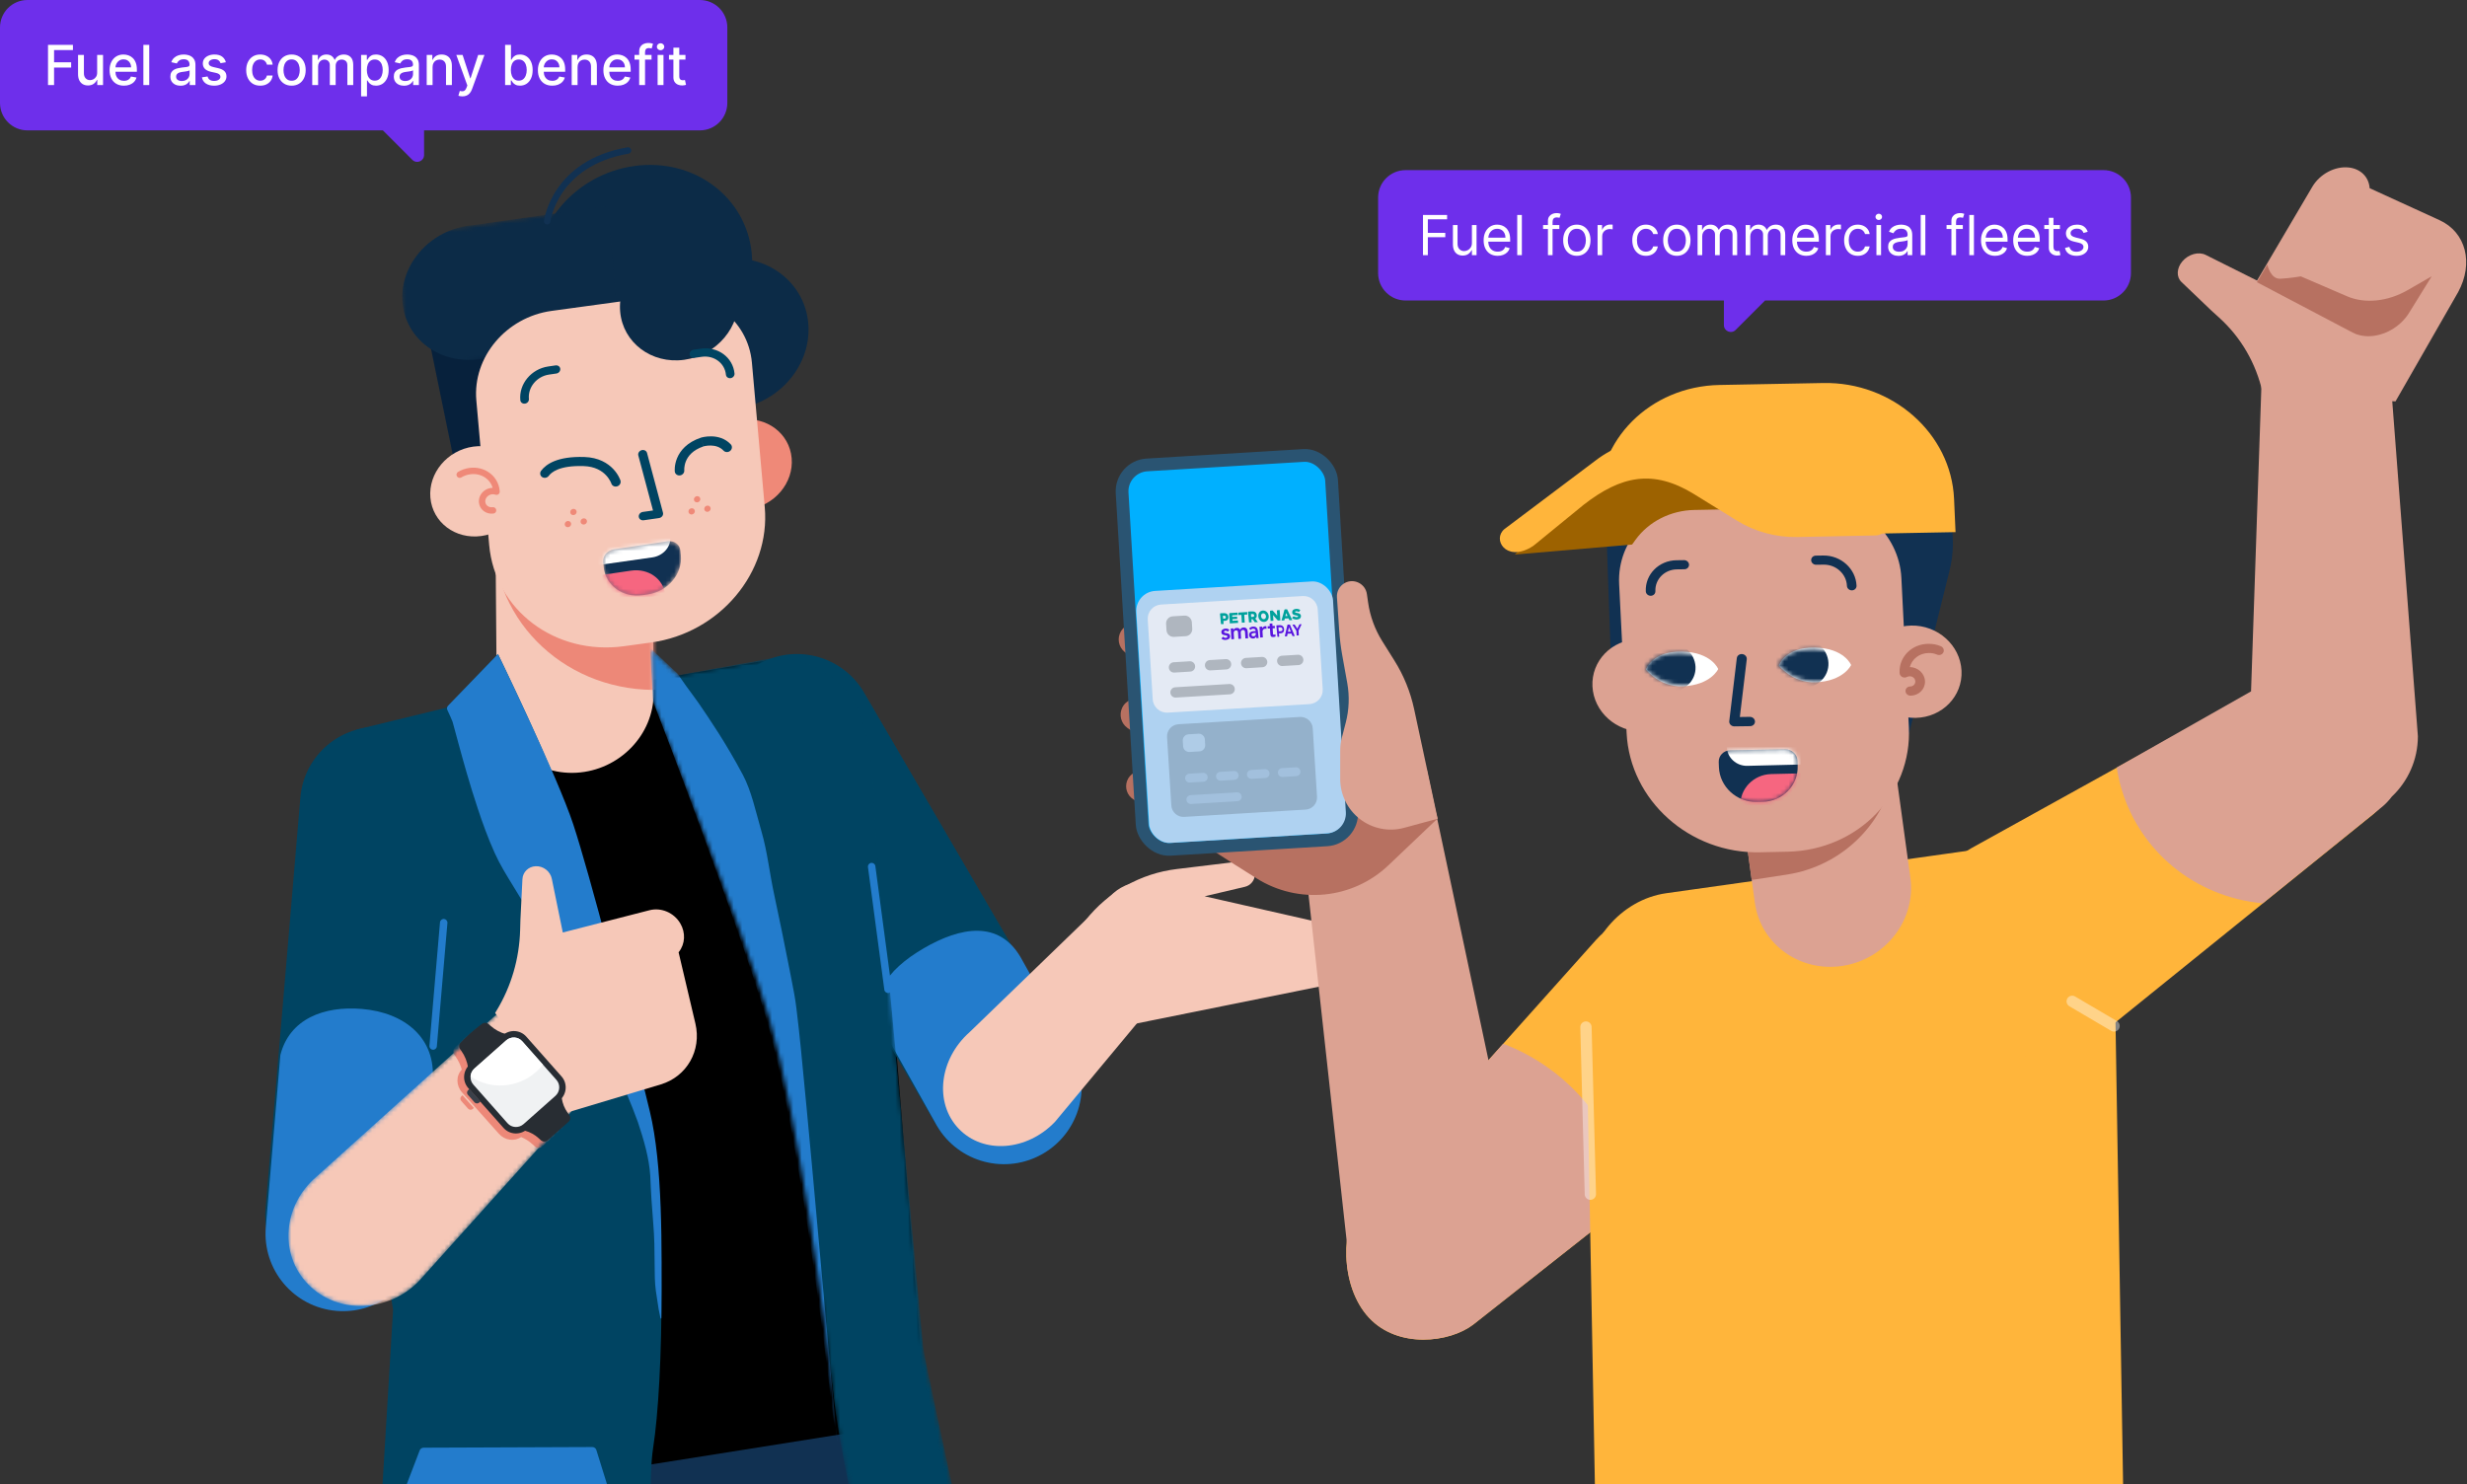 <svg xmlns="http://www.w3.org/2000/svg" width="580" height="349" viewBox="0 0 580 349" fill="none"><rect x="0" y="0" width="580" height="349" fill="#333333" stroke="none"/><g clip-path="url(#clip0_511_39838)"><path d="M210.08 473.605C195.836 475.566 182.692 465.608 180.731 451.363L167.116 346.605L218.704 339.496L232.319 444.254C234.28 458.499 224.323 471.644 210.08 473.605V473.605Z" fill="#020D17"></path><path d="M141.323 389.891L192.541 380.81C210.487 377.628 222.465 360.486 219.284 342.538L217.347 331.612L101.142 352.214L103.079 363.141C106.26 381.088 123.4 393.068 141.346 389.887L141.323 389.891Z" fill="#113152"></path><path d="M101.335 352.545L217.769 334.055L205.23 178.92C204.032 164.242 193.62 153.088 179.065 155.488L89.834 170.673C75.28 173.073 70.2 186.31 73.778 200.596L101.335 352.545Z" fill="black"></path><path fill-rule="evenodd" clip-rule="evenodd" d="M135.525 181.69C125.293 182.275 116.887 174.686 116.8 164.785L116.474 124.825L153.331 122.716L153.659 162.947C153.744 172.742 145.648 181.11 135.525 181.69Z" fill="#F6C8B8"></path><mask id="mask0_511_39838" style="mask-type:alpha" maskUnits="userSpaceOnUse" x="116" y="122" width="38" height="60"><path fill-rule="evenodd" clip-rule="evenodd" d="M135.514 181.682C125.277 182.273 116.87 174.69 116.787 164.792L116.477 124.844L153.351 122.715L153.663 162.935C153.744 172.727 145.642 181.096 135.514 181.682Z" fill="#F6C8B8"></path></mask><g mask="url(#mask0_511_39838)"><path fill-rule="evenodd" clip-rule="evenodd" d="M159.473 161.838C137.584 164.783 118.165 150.135 116.099 129.121L114.344 111.264L165.632 104.365L170.736 160.295C170.361 160.355 169.989 160.424 169.607 160.475L159.473 161.838Z" fill="#ED8878"></path></g><path fill-rule="evenodd" clip-rule="evenodd" d="M127.92 109.527L107.56 112.311L101.169 81.215L125.111 77.925L127.92 109.527Z" fill="#07213C"></path><path fill-rule="evenodd" clip-rule="evenodd" d="M153.085 81.054C153.948 90.768 162.917 97.512 173.118 96.117C183.319 94.721 190.889 85.715 190.027 76C189.164 66.286 180.195 59.543 169.994 60.938C159.793 62.333 152.223 71.34 153.085 81.054Z" fill="#0C2B47"></path><path fill-rule="evenodd" clip-rule="evenodd" d="M125.88 66.728C127.069 80.105 139.42 89.392 153.467 87.471C167.517 85.549 177.941 73.146 176.754 59.768C175.565 46.391 163.214 37.103 149.165 39.025C135.117 40.946 124.692 53.35 125.88 66.728Z" fill="#0C2B47"></path><mask id="mask1_511_39838" style="mask-type:alpha" maskUnits="userSpaceOnUse" x="93" y="48" width="53" height="39"><path d="M143.044 48.3L93.219 55.738L95.987 86.996L145.812 79.559L143.044 48.3Z" fill="white"></path></mask><g mask="url(#mask1_511_39838)"><path fill-rule="evenodd" clip-rule="evenodd" d="M112.7 84.436L145.662 79.783L142.967 48.441L110.006 53.094C100.774 54.397 93.893 62.471 94.636 71.125C95.38 79.78 103.468 85.739 112.7 84.436Z" fill="#0C2B47"></path></g><path fill-rule="evenodd" clip-rule="evenodd" d="M186.12 107.708C186.635 113.513 182.112 118.895 176.016 119.729C169.92 120.562 164.56 116.533 164.045 110.728C163.529 104.923 168.053 99.541 174.149 98.707C180.244 97.873 185.605 101.903 186.12 107.708Z" fill="#EF8978"></path><path d="M182.785 103.783C182.019 103.559 181.18 103.49 180.315 103.609C177.12 104.045 174.749 106.867 175.02 109.909C175.024 109.95 175.029 109.989 175.037 110.028C176.751 108.926 178.637 109.901 178.779 111.514C178.89 112.761 177.919 113.917 176.611 114.095" stroke="#EF8978" stroke-width="1.505" stroke-linecap="round" stroke-linejoin="round"></path><path fill-rule="evenodd" clip-rule="evenodd" d="M153.053 151.071L146.69 151.942C130.555 154.149 116.37 143.483 115.004 128.119L111.987 94.141C111.084 83.982 119.002 74.562 129.671 73.102L155.825 69.525C166.496 68.065 175.876 75.118 176.779 85.279L179.797 119.255C181.161 134.62 169.188 148.864 153.053 151.071Z" fill="#F6C8B8"></path><path fill-rule="evenodd" clip-rule="evenodd" d="M101.186 117.03C101.701 122.834 107.061 126.865 113.157 126.03C119.253 125.197 123.777 119.814 123.261 114.01C122.746 108.205 117.386 104.176 111.29 105.009C105.194 105.842 100.671 111.225 101.186 117.03Z" fill="#F6C8B8"></path><path d="M108.077 111.605C108.786 111.179 109.591 110.885 110.457 110.767C113.654 110.33 116.463 112.443 116.734 115.487C116.736 115.527 116.738 115.567 116.738 115.606C114.87 114.994 113.2 116.456 113.344 118.07C113.455 119.316 114.606 120.182 115.915 120.003" stroke="#EF8978" stroke-width="1.505" stroke-linecap="round" stroke-linejoin="round"></path><path fill-rule="evenodd" clip-rule="evenodd" d="M158.503 58.18C150.842 59.228 145.157 65.992 145.805 73.287C146.453 80.583 153.189 85.647 160.85 84.599C168.511 83.551 174.196 76.787 173.548 69.492C172.9 62.196 166.164 57.133 158.503 58.18Z" fill="#0C2B47"></path><path d="M128.642 52.02C128.642 52.02 130.333 38.369 147.65 35.381" stroke="#113152" stroke-width="1.505" stroke-linecap="round" stroke-linejoin="round"></path><path fill-rule="evenodd" clip-rule="evenodd" d="M150.843 105.85C150.277 106.012 149.931 106.566 150.07 107.088L153.526 120.028L151.131 120.37C150.55 120.453 150.124 120.959 150.178 121.499C150.233 122.039 150.748 122.41 151.328 122.327L154.942 121.81C155.248 121.766 155.526 121.6 155.704 121.356C155.882 121.112 155.942 120.813 155.869 120.538L152.12 106.502C151.981 105.98 151.409 105.688 150.843 105.85Z" fill="#004462"></path><path fill-rule="evenodd" clip-rule="evenodd" d="M131.72 86.724C131.668 86.197 131.175 85.835 130.617 85.916L128.89 86.166C124.889 86.748 121.956 90.3 122.33 94.093C122.382 94.621 122.876 94.982 123.434 94.901C123.991 94.821 124.4 94.328 124.348 93.8C124.077 91.054 126.2 88.494 129.078 88.075C129.078 88.075 129.078 88.075 129.078 88.075L130.805 87.825C131.362 87.745 131.772 87.252 131.72 86.724Z" fill="#004462"></path><path fill-rule="evenodd" clip-rule="evenodd" d="M164.96 83.899C167.839 83.481 170.399 85.36 170.669 88.106C170.721 88.633 171.215 88.995 171.772 88.914C172.329 88.833 172.739 88.34 172.687 87.813C172.313 84.022 168.773 81.41 164.772 81.99L163.046 82.24C162.489 82.32 162.079 82.813 162.131 83.34C162.183 83.867 162.676 84.229 163.234 84.148L164.96 83.899Z" fill="#004462"></path><mask id="mask2_511_39838" style="mask-type:alpha" maskUnits="userSpaceOnUse" x="141" y="127" width="20" height="14"><path d="M159.994 129.423L160.098 130.542C160.505 134.889 157.044 138.995 152.368 139.712L151.104 139.906C146.429 140.623 142.31 137.681 141.904 133.335L141.799 132.216C141.666 130.794 142.799 129.451 144.327 129.217L156.985 127.274C156.989 127.273 156.994 127.273 156.996 127.272C158.519 127.045 159.86 128.006 159.994 129.423Z" fill="white"></path></mask><g mask="url(#mask2_511_39838)"><path fill-rule="evenodd" clip-rule="evenodd" d="M151.121 139.942L152.381 139.753C157.048 139.055 160.492 134.942 160.072 130.567L159.964 129.44C159.827 128.01 158.479 127.036 156.953 127.263L144.319 129.153C142.793 129.382 141.667 130.727 141.804 132.158L141.912 133.284C142.331 137.659 146.455 140.64 151.121 139.942Z" fill="#113152"></path></g><mask id="mask3_511_39838" style="mask-type:alpha" maskUnits="userSpaceOnUse" x="141" y="127" width="20" height="14"><path d="M159.994 129.423L160.098 130.542C160.505 134.889 157.044 138.995 152.368 139.712L151.104 139.906C146.429 140.623 142.31 137.681 141.904 133.335L141.799 132.216C141.666 130.794 142.799 129.451 144.327 129.217L156.985 127.274C156.989 127.273 156.994 127.273 156.996 127.272C158.519 127.045 159.86 128.006 159.994 129.423Z" fill="white"></path></mask><g mask="url(#mask3_511_39838)"><path fill-rule="evenodd" clip-rule="evenodd" d="M138.196 142.544L156.387 139.87C156.021 136.126 152.431 133.577 148.366 134.174L137.535 135.767L138.196 142.544Z" fill="#F66680"></path></g><mask id="mask4_511_39838" style="mask-type:alpha" maskUnits="userSpaceOnUse" x="141" y="127" width="20" height="14"><path d="M159.994 129.423L160.098 130.542C160.505 134.889 157.044 138.995 152.368 139.712L151.104 139.906C146.429 140.623 142.31 137.681 141.904 133.335L141.799 132.216C141.666 130.794 142.799 129.451 144.327 129.217L156.985 127.274C156.989 127.273 156.994 127.273 156.996 127.272C158.519 127.045 159.86 128.006 159.994 129.423Z" fill="white"></path></mask><g mask="url(#mask4_511_39838)"><path fill-rule="evenodd" clip-rule="evenodd" d="M135.188 133.645L153.368 131.054C155.921 130.691 157.805 128.549 157.576 126.27L157.528 125.806L134.726 129.055L135.188 133.645Z" fill="white"></path></g><path fill-rule="evenodd" clip-rule="evenodd" d="M164.648 117.426C164.609 117.83 164.239 118.141 163.824 118.122C163.408 118.102 163.102 117.756 163.142 117.352C163.182 116.947 163.551 116.637 163.967 116.657C164.384 116.677 164.688 117.021 164.648 117.426Z" fill="#EF8978"></path><path fill-rule="evenodd" clip-rule="evenodd" d="M167.079 119.65C167.039 120.055 166.67 120.365 166.254 120.347C165.839 120.326 165.533 119.981 165.572 119.576C165.612 119.172 165.981 118.861 166.397 118.882C166.815 118.902 167.119 119.246 167.079 119.65Z" fill="#EF8978"></path><path fill-rule="evenodd" clip-rule="evenodd" d="M163.363 120.271C163.323 120.675 162.954 120.986 162.539 120.967C162.123 120.947 161.817 120.601 161.857 120.197C161.896 119.792 162.266 119.482 162.681 119.502C163.099 119.522 163.403 119.866 163.363 120.271Z" fill="#EF8978"></path><path fill-rule="evenodd" clip-rule="evenodd" d="M135.568 120.415C135.529 120.82 135.159 121.13 134.744 121.111C134.328 121.091 134.022 120.746 134.062 120.341C134.101 119.937 134.471 119.626 134.887 119.646C135.304 119.667 135.608 120.011 135.568 120.415Z" fill="#EF8978"></path><path fill-rule="evenodd" clip-rule="evenodd" d="M138 122.641C137.96 123.046 137.59 123.356 137.175 123.337C136.759 123.317 136.453 122.972 136.493 122.567C136.533 122.163 136.902 121.852 137.318 121.872C137.735 121.893 138.039 122.237 138 122.641Z" fill="#EF8978"></path><path fill-rule="evenodd" clip-rule="evenodd" d="M134.277 123.262C134.237 123.666 133.868 123.977 133.452 123.958C133.036 123.937 132.73 123.592 132.77 123.188C132.81 122.783 133.179 122.472 133.595 122.493C134.012 122.513 134.317 122.857 134.277 123.262Z" fill="#EF8978"></path><path fill-rule="evenodd" clip-rule="evenodd" d="M129.017 111.88C129.597 111.109 131.389 109.407 137.198 109.587L137.198 109.587C139.902 109.67 141.52 110.729 142.473 111.734C142.958 112.245 143.278 112.75 143.476 113.124C143.574 113.31 143.64 113.461 143.681 113.56C143.701 113.61 143.714 113.646 143.722 113.668L143.729 113.688L143.729 113.687L143.728 113.685L143.728 113.684C143.728 113.686 143.729 113.687 143.729 113.688C143.729 113.689 143.729 113.689 143.729 113.689C143.729 113.689 143.729 113.689 143.729 113.689L143.729 113.688C143.729 113.688 143.729 113.688 143.729 113.688C143.906 114.243 144.526 114.538 145.117 114.346C145.709 114.154 146.048 113.546 145.873 112.988L144.8 113.335C145.873 112.988 145.873 112.987 145.873 112.987L145.872 112.985L145.871 112.982L145.869 112.976L145.863 112.957C145.858 112.942 145.851 112.922 145.843 112.899C145.826 112.852 145.803 112.789 145.771 112.712C145.709 112.557 145.615 112.345 145.482 112.094C145.218 111.594 144.796 110.93 144.16 110.26C142.872 108.902 140.731 107.553 137.369 107.45M137.369 107.45C131.046 107.254 128.391 109.126 127.22 110.683C126.852 111.173 126.956 111.837 127.452 112.168C127.948 112.498 128.649 112.37 129.017 111.88" fill="#004462"></path><path fill-rule="evenodd" clip-rule="evenodd" d="M164.824 102.896C164.824 102.896 164.823 102.896 165.116 103.924L164.823 102.896C164.812 102.899 164.8 102.903 164.789 102.907C161.513 104.005 159.922 105.952 159.196 107.694C158.842 108.543 158.704 109.319 158.653 109.883C158.628 110.167 158.624 110.401 158.628 110.57C158.629 110.654 158.633 110.723 158.636 110.773C158.638 110.799 158.639 110.82 158.641 110.836L158.643 110.856L158.643 110.864L158.644 110.867L158.644 110.869C158.644 110.869 158.644 110.87 159.719 110.718L158.644 110.87C158.707 111.459 159.258 111.866 159.875 111.779C160.489 111.693 160.936 111.148 160.876 110.561C160.876 110.559 160.876 110.557 160.876 110.555L159.76 110.712C160.876 110.555 160.876 110.556 160.876 110.556L160.876 110.557L160.876 110.559L160.876 110.561C160.876 110.563 160.876 110.563 160.876 110.561L160.876 110.561L160.875 110.542C160.874 110.521 160.872 110.484 160.871 110.433C160.869 110.331 160.87 110.173 160.888 109.974C160.924 109.573 161.023 109.02 161.274 108.418C161.756 107.261 162.838 105.82 165.418 104.949L165.404 104.952C165.404 104.953 165.403 104.953 165.403 104.953L165.404 104.952L165.404 104.952M165.418 104.949L165.42 104.948C165.437 104.943 165.465 104.936 165.505 104.926C165.585 104.907 165.709 104.879 165.866 104.852C166.183 104.797 166.626 104.744 167.123 104.755C168.123 104.777 169.252 105.046 170.106 105.956C170.512 106.388 171.221 106.407 171.689 105.997C172.157 105.588 172.207 104.905 171.802 104.473C170.423 103.004 168.633 102.628 167.272 102.599C166.589 102.584 165.991 102.655 165.562 102.73C165.347 102.767 165.171 102.806 165.045 102.837C164.982 102.852 164.931 102.866 164.894 102.876L164.848 102.889L164.833 102.893L164.828 102.895L164.825 102.895L164.824 102.896" fill="#004462"></path><path fill-rule="evenodd" clip-rule="evenodd" d="M245.223 271.209C236.511 276.307 225.318 273.376 220.221 264.665L171.596 181.285C166.497 172.572 169.429 161.379 178.139 156.281C186.85 151.187 198.045 154.115 203.143 162.825L251.767 246.207C256.865 254.919 253.933 266.111 245.223 271.209Z" fill="#004462"></path><path fill-rule="evenodd" clip-rule="evenodd" d="M217.131 222.99C225.844 217.897 234.858 216.356 239.948 225.07L251.814 246.232C256.905 254.945 253.97 266.138 245.255 271.232C236.542 276.322 225.349 273.388 220.257 264.671L208.393 243.51C203.301 234.795 208.416 228.082 217.131 222.99Z" fill="#237CCC"></path><path fill-rule="evenodd" clip-rule="evenodd" d="M249.071 224.164L255.263 216.329C260.524 209.669 268.206 205.36 276.633 204.34L291.625 202.525C293.464 202.301 295.075 203.762 295.033 205.614C295.002 207.001 294.038 208.191 292.688 208.509L283.213 210.74L318.068 218.663C321.304 219.397 323.331 222.618 322.596 225.854C322.071 228.159 320.244 229.943 317.925 230.412L264.459 241.201L249.071 224.164Z" fill="#F6C8B8"></path><path fill-rule="evenodd" clip-rule="evenodd" d="M261.731 210.032L227.918 242.724C220.852 248.994 219.563 259.273 225.383 265.373C231.204 271.474 241.481 270.615 248.017 263.789L278.299 227.397C282.536 222.971 282.273 215.771 277.866 211.153C273.46 206.535 266.313 205.966 261.731 210.032Z" fill="#F6C8B8"></path><path d="M117.064 153.772L104.924 166.405L83.917 171.534L72.203 182.407L92.415 307.981L88.75 368.596L86.096 412.165C85.873 415.824 88.507 419.027 92.151 419.432C106.154 420.986 138.716 423.851 146.653 417.963C156.843 410.425 151.192 355.31 153.569 340.316C155.946 325.321 157.034 281.455 151.551 258.769C146.067 236.082 137.328 202.745 133.563 191.329C129.798 179.912 117.064 153.772 117.064 153.772Z" fill="#004462"></path><mask id="mask5_511_39838" style="mask-type:alpha" maskUnits="userSpaceOnUse" x="153" y="152" width="80" height="253"><path d="M153.183 152.809L159.367 158.761L181.452 154.767C181.452 154.767 194.276 153.875 201.119 165.596C206.079 174.09 205.557 195.231 206.005 199.129C207.072 208.406 216.487 311.89 217.043 316.726C217.599 321.563 233.55 391.393 232.388 395.624C231.246 399.852 212.165 404.898 212.165 404.898C212.165 404.898 198.359 348.826 196.132 329.461C193.905 310.095 187.615 262.558 180.896 239.613C174.156 216.669 153.539 165.007 153.539 165.007L153.183 152.809Z" fill="#3A4049"></path></mask><g mask="url(#mask5_511_39838)"><path d="M153.183 152.809L159.367 158.761L181.452 154.767C181.452 154.767 194.276 153.875 201.119 165.596C206.079 174.09 205.557 195.231 206.005 199.129C207.072 208.406 216.487 311.89 217.043 316.726C217.599 321.563 233.55 391.393 232.388 395.624C231.664 398.305 223.723 401.316 218.011 403.16C214.819 404.19 211.515 402.252 210.73 398.992C207.138 384.077 197.917 344.981 196.132 329.461C193.905 310.095 187.615 262.558 180.896 239.613C174.156 216.669 153.539 165.007 153.539 165.007L153.183 152.809Z" fill="#004462"></path><path d="M152.817 152.293L152.803 152.276C152.799 152.272 152.802 152.265 152.807 152.265V152.265C152.811 152.264 152.814 152.267 152.815 152.271L152.817 152.293Z" fill="#237CCC"></path><path d="M196.881 339.135C196.203 335.326 195.678 331.971 195.372 329.308C193.146 309.943 186.855 262.406 180.136 239.46C173.602 217.217 154.741 167.963 153.596 164.978C153.559 164.881 153.539 164.783 153.533 164.68L152.817 152.293L159.257 158.341C159.33 158.41 159.393 158.49 159.444 158.578C159.516 158.701 159.592 158.828 159.654 158.923C159.679 158.959 159.705 158.996 159.731 159.034C159.933 159.33 160.176 159.683 160.473 160.094C160.743 160.479 161.048 160.912 161.388 161.393C162.016 162.284 163.261 163.904 164.12 165.135C166.801 169.044 170.693 174.742 174.669 182.218C176.646 185.947 177.665 190.766 179.039 195.549C180.433 200.329 180.903 205.25 182.097 210.736C183.249 216.022 184.361 221.613 185.51 227.392L185.628 227.983C185.772 228.749 185.925 229.517 186.078 230.286C186.525 232.539 186.976 234.811 187.241 237.116C187.637 240.214 187.964 243.4 188.292 246.605L188.295 246.635C190.165 265.598 191.745 283.269 193.064 298.02C193.538 303.319 193.978 308.241 194.386 312.712C194.771 316.948 195.126 320.783 195.439 324.164C195.745 327.477 196.011 330.353 196.227 332.744C196.274 333.23 196.319 333.696 196.362 334.14C196.521 335.784 196.652 337.139 196.772 338.184L196.881 339.135Z" fill="#237CCC"></path></g><path fill-rule="evenodd" clip-rule="evenodd" d="M78.948 303.875C68.981 303.031 61.585 294.27 62.429 284.303L70.619 187.501C71.463 177.534 80.225 170.14 90.191 170.982C100.158 171.826 107.552 180.588 106.711 190.556L98.52 287.356C97.677 297.322 88.913 304.719 78.948 303.875Z" fill="#004462"></path><path d="M117.075 153.787L117.08 153.779C117.083 153.776 117.08 153.77 117.075 153.771V153.771C117.071 153.771 117.069 153.775 117.071 153.779C117.072 153.781 117.073 153.783 117.075 153.787Z" fill="#237CCC"></path><path d="M105.179 166.951C105.014 166.598 105.085 166.192 105.356 165.912L117.075 153.787C117.436 154.53 131.068 182.585 134.784 193.849C138.549 205.265 147.288 238.603 152.771 261.289C155.813 273.875 155.628 292.857 155.483 309.929C155.482 310.05 155.302 310.066 155.276 309.948V309.948C155.114 309.19 154.928 308.321 154.853 307.835C154.803 307.507 154.747 307.145 154.687 306.751C154.547 305.843 154.38 304.76 154.192 303.493C153.656 299.699 154.156 294.348 153.575 287.547C153.284 284.146 153.037 280.419 152.876 276.4C152.605 272.294 151.401 268.115 149.96 263.802C146.867 255.261 142.458 246.288 137.501 237.098C132.484 227.914 127.4 219.361 122.673 211.65C122.052 210.607 121.423 209.587 120.804 208.584C119.116 205.846 117.501 203.228 116.313 200.572C114.667 196.926 113.417 193.394 112.342 190.164C110.309 184.044 108.912 178.925 107.915 175.275C107.856 175.061 107.799 174.851 107.743 174.646C107.258 172.874 106.876 171.472 106.591 170.401C106.516 170.132 106.451 169.893 106.394 169.688C106.313 169.392 105.584 167.822 105.179 166.951Z" fill="#237CCC"></path><path fill-rule="evenodd" clip-rule="evenodd" d="M104.392 216.074C103.91 216.033 103.486 216.39 103.444 216.873L100.957 245.872C100.916 246.354 101.273 246.779 101.756 246.82C102.238 246.861 102.662 246.504 102.704 246.022L105.191 217.022C105.232 216.54 104.875 216.116 104.392 216.074Z" fill="#237CCC"></path><path fill-rule="evenodd" clip-rule="evenodd" d="M204.814 202.891C204.334 202.955 203.997 203.396 204.061 203.875L207.911 232.725C207.975 233.205 208.416 233.542 208.896 233.478C209.376 233.414 209.713 232.973 209.649 232.494L205.799 203.643C205.735 203.164 205.294 202.827 204.814 202.891Z" fill="#237CCC"></path><path fill-rule="evenodd" clip-rule="evenodd" d="M62.492 288.539L65.915 248.067C68.067 239.585 76.115 236.469 85.121 237.231C95.142 238.08 102.559 244.078 101.711 254.1L98.287 294.574C96.133 303.056 88.11 308.985 79.104 308.222C69.08 307.375 61.644 298.561 62.492 288.539Z" fill="#237CCC"></path><mask id="mask6_511_39838" style="mask-type:alpha" maskUnits="userSpaceOnUse" x="67" y="235" width="74" height="73"><path fill-rule="evenodd" clip-rule="evenodd" d="M117.244 238.057L74.423 276.651C66.546 283.348 65.485 294.83 72.435 301.965C79.388 309.102 91.183 308.638 98.426 301.29L137.031 258.368C141.726 253.604 141.127 245.505 135.865 240.104C130.603 234.701 122.351 233.714 117.244 238.057Z" fill="#F6C8B8"></path></mask><g mask="url(#mask6_511_39838)"><path fill-rule="evenodd" clip-rule="evenodd" d="M117.244 238.057L74.423 276.651C66.546 283.348 65.485 294.83 72.435 301.965C79.388 309.102 91.183 308.638 98.426 301.29L137.031 258.368C141.726 253.604 141.127 245.505 135.865 240.104C130.603 234.701 122.351 233.714 117.244 238.057Z" fill="#F6C8B8"></path><path fill-rule="evenodd" clip-rule="evenodd" d="M107.121 248.423C107.768 249.361 108.258 250.4 108.573 251.489C107.193 252.9 107.198 255.244 108.629 256.851L117.281 266.571C118.678 268.141 120.94 268.45 122.51 267.351C123.482 267.741 124.386 268.312 125.17 269.033L125.765 269.581C126.231 270.01 126.919 270.039 127.361 269.649L132.149 265.422C132.591 265.032 132.645 264.348 132.273 263.836L131.799 263.182C131.175 262.323 130.715 261.364 130.443 260.358C131.777 258.943 131.756 256.632 130.342 255.043L121.689 245.323C120.299 243.761 118.051 243.447 116.482 244.529C115.379 244.064 114.355 243.383 113.466 242.52L113.089 242.155C112.654 241.733 112.02 241.674 111.573 242.015C109.873 243.31 108.299 244.774 106.87 246.39C106.494 246.815 106.474 247.483 106.821 247.986L107.121 248.423ZM108.468 257.775L108.747 257.529L111.404 260.519L111.125 260.766C110.817 261.038 110.329 260.992 110.036 260.661L108.441 258.867C108.148 258.536 108.16 258.048 108.468 257.775Z" fill="#ED8878"></path></g><path fill-rule="evenodd" clip-rule="evenodd" d="M116.408 238.171L116.752 237.606C120.195 231.93 122.098 225.418 122.287 218.653L122.354 216.245L122.826 206.721C122.908 205.049 124.223 203.757 125.926 203.672C127.721 203.584 129.372 204.861 129.731 206.615L132.316 219.254L152.704 214.016C155.461 213.309 158.467 214.599 159.947 217.127C161.223 219.304 161.089 221.941 159.609 223.821L159.541 223.909L163.491 240.666C164.981 246.99 161.489 253.128 155.354 254.974L132.686 261.787L116.408 238.171Z" fill="#F6C8B8"></path><path d="M132.077 258.235C132.057 258.099 131.894 258.04 131.791 258.131L123.395 265.572C123.292 265.663 123.331 265.833 123.464 265.869V265.869C124.638 266.192 125.717 266.786 126.614 267.602L127.18 268.117C127.622 268.519 128.301 268.519 128.755 268.117L133.668 263.763C134.121 263.361 134.203 262.686 133.857 262.198L133.416 261.575C132.714 260.584 132.256 259.441 132.077 258.235V258.235Z" fill="#282D33"></path><path d="M110.049 251.007L118.984 243.166C117.598 242.788 116.324 242.094 115.265 241.139L114.891 240.803C114.46 240.415 113.808 240.385 113.332 240.732C111.524 242.054 109.837 243.534 108.295 245.153C107.889 245.579 107.84 246.224 108.177 246.695L108.469 247.103C109.297 248.261 109.838 249.598 110.049 251.007Z" fill="#282D33"></path><path d="M123.73 243.735C122.299 242.117 119.811 241.983 118.172 243.435L110.46 250.271C108.822 251.723 108.654 254.211 110.085 255.829L118.378 265.201C119.81 266.818 122.298 266.952 123.936 265.5L131.649 258.665C133.287 257.212 133.455 254.724 132.023 253.107L123.73 243.735Z" fill="#282D33"></path><path d="M122.783 244.83C121.812 243.732 120.125 243.641 119.013 244.626L111.54 251.251C110.428 252.236 110.314 253.924 111.285 255.021L119.322 264.103C120.293 265.2 121.981 265.291 123.092 264.306L130.565 257.681C131.677 256.697 131.791 255.009 130.82 253.911L122.783 244.83Z" fill="#F0F2F3"></path><path d="M110.626 253.103C115.25 256.239 121.624 255.944 126.053 252.019C126.641 251.498 127.169 250.935 127.638 250.339L122.76 244.826C121.791 243.731 120.105 243.64 118.996 244.624L111.534 251.237C110.972 251.735 110.666 252.413 110.626 253.103Z" fill="white"></path><path d="M110.367 256.048L110.07 256.312C109.741 256.603 109.707 257.102 109.995 257.427L111.555 259.19C111.842 259.514 112.341 259.541 112.67 259.25L112.967 258.986L110.367 256.048Z" fill="#3A4049"></path><path d="M99.597 340.39L139.249 340.238C139.688 340.236 140.077 340.522 140.208 340.941L143.414 351.251C143.613 351.893 143.136 352.544 142.465 352.548L95.615 352.816C94.911 352.82 94.423 352.116 94.675 351.459L98.667 341.033C98.815 340.647 99.184 340.392 99.597 340.39Z" fill="#237CCC"></path><path d="M320.085 282.681C315.248 287.917 314.838 302.333 321.877 309.858C328.723 317.175 340.81 315.677 346.323 311.474L411.155 260.349C422.585 251.553 423.605 233.99 412.421 222.212C401.58 210.796 384.72 210.64 375.267 220.963L320.085 282.681Z" fill="#FFB53B"></path><path fill-rule="evenodd" clip-rule="evenodd" d="M383.17 282.413C380.591 265.017 368.77 251.246 353.407 245.408L320.088 282.675C315.249 287.912 314.839 302.327 321.878 309.852C328.724 317.17 340.811 315.672 346.325 311.468L383.17 282.413Z" fill="#DCA292"></path><path d="M499.393 363.937L370.597 364.956C371.887 362.893 373.421 360.983 375.154 359.281L372.808 232.436C372.583 221.559 381.059 211.523 391.737 210.018L477.198 197.981C487.878 196.476 496.72 204.074 496.945 214.951L499.393 363.937Z" fill="#FFB53B"></path><path fill-rule="evenodd" clip-rule="evenodd" d="M561.971 167.115C556.217 158.566 542.093 155.749 535.916 159.304L463.525 199.398C451.367 206.322 447.757 222.815 456.452 235.943C465.421 249.489 482.747 252.411 493.857 243.217L558.092 191.339C563.412 186.895 567.567 175.429 561.971 167.115Z" fill="#FFB53B"></path><path opacity="0.4" fill-rule="evenodd" clip-rule="evenodd" d="M372.827 240.16C373.561 240.141 374.172 240.722 374.192 241.457L375.23 280.751C375.249 281.486 374.67 282.098 373.936 282.117C373.201 282.136 372.59 281.555 372.571 280.82L371.533 241.526C371.513 240.791 372.093 240.179 372.827 240.16Z" fill="white"></path><path opacity="0.4" fill-rule="evenodd" clip-rule="evenodd" d="M486.036 234.769C486.408 234.135 487.223 233.923 487.856 234.296L497.694 240.082C498.328 240.455 498.54 241.271 498.168 241.905C497.797 242.539 496.982 242.752 496.348 242.379L486.51 236.593C485.876 236.22 485.664 235.404 486.036 234.769Z" fill="white"></path><path d="M305.486 190.846L335.453 181.016L357.995 287.189L317.182 296.984L305.486 190.846Z" fill="#DCA292"></path><path fill-rule="evenodd" clip-rule="evenodd" d="M433.169 227.11C443.333 225.56 450.5 216.254 449.136 206.381L442.744 159.763L406.139 165.344L412.568 212.234C413.918 222 423.116 228.642 433.169 227.11Z" fill="#DCA292"></path><path d="M406.14 165.32L411.826 206.88C411.918 206.869 412.01 206.858 412.102 206.847C412.287 206.825 412.472 206.803 412.659 206.775L420.088 205.639C433.401 203.605 443.489 193.161 445.381 180.727L442.513 159.761L406.14 165.32Z" fill="#B77161"></path><path fill-rule="evenodd" clip-rule="evenodd" d="M264.961 183.659C265.569 181.93 267.368 180.927 269.158 181.316L284.497 184.651L265.098 171.183C263.56 170.115 263.025 168.089 263.833 166.403C264.711 164.572 266.874 163.754 268.746 164.547L287.285 172.42L264.362 153.254C262.947 152.071 262.594 150.039 263.529 148.453C264.554 146.708 266.775 146.09 268.555 147.052L293.235 160.366L269.638 133.11C268.416 131.698 268.078 129.626 269.026 128.019C270.446 125.615 273.562 125.21 275.54 126.92L333.357 176.982L337.987 192.449L326.432 203.446C318.018 211.455 305.238 212.717 295.402 206.511L290.193 203.225L266.427 187.93C265.009 187.018 264.402 185.251 264.961 183.659Z" fill="#B77161"></path><rect x="263.436" y="109.694" width="49.335" height="90.545" rx="6.213" transform="rotate(-3.461 263.436 109.694)" fill="#00B0FF" stroke="#2A5472" stroke-width="3"></rect><rect x="266.862" y="139.226" width="46.335" height="59.358" rx="4.713" transform="rotate(-3.461 266.862 139.226)" fill="#AFD2F1"></rect><path d="M269.839 145.673C269.724 143.835 271.122 142.256 272.961 142.145L306.263 140.144C308.103 140.034 309.687 141.434 309.802 143.272L310.974 162.03C311.089 163.868 309.691 165.447 307.852 165.558L274.55 167.559C272.711 167.669 271.126 166.269 271.012 164.431L269.839 145.673Z" fill="#E4EAF4"></path><path d="M274.153 146.673C274.096 145.754 274.795 144.965 275.714 144.91L278.439 144.746C279.358 144.691 280.15 145.391 280.208 146.31L280.302 147.822C280.36 148.741 279.661 149.531 278.741 149.586L276.017 149.749C275.097 149.805 274.305 149.105 274.248 148.186L274.153 146.673Z" fill="#AFB6BF"></path><path d="M275.935 155.713C275.266 155.754 274.757 156.329 274.799 156.999C274.841 157.668 275.417 158.178 276.086 158.137L279.845 157.911C280.514 157.87 281.023 157.295 280.981 156.625C280.939 155.956 280.363 155.446 279.694 155.487L275.935 155.713Z" fill="#AFB6BF"></path><path d="M284.417 155.202C283.748 155.242 283.239 155.818 283.28 156.487C283.322 157.157 283.898 157.666 284.568 157.626L288.326 157.399C288.995 157.359 289.504 156.783 289.462 156.114C289.421 155.445 288.845 154.935 288.175 154.975L284.417 155.202Z" fill="#AFB6BF"></path><path d="M291.762 155.975C291.72 155.306 292.229 154.73 292.898 154.69L296.657 154.463C297.326 154.423 297.902 154.933 297.944 155.602C297.986 156.271 297.477 156.847 296.808 156.887L293.049 157.114C292.38 157.154 291.804 156.645 291.762 155.975Z" fill="#AFB6BF"></path><path d="M301.38 154.179C300.711 154.219 300.202 154.794 300.244 155.464C300.285 156.133 300.862 156.643 301.531 156.603L305.29 156.376C305.959 156.335 306.467 155.76 306.426 155.091C306.384 154.421 305.808 153.911 305.139 153.952L301.38 154.179Z" fill="#AFB6BF"></path><path d="M275.157 162.879C275.115 162.21 275.624 161.635 276.293 161.595L289.014 160.828C289.683 160.788 290.26 161.298 290.301 161.967C290.343 162.636 289.834 163.211 289.165 163.251L276.444 164.018C275.775 164.058 275.199 163.548 275.157 162.879Z" fill="#AFB6BF"></path><path fill-rule="evenodd" clip-rule="evenodd" d="M294.865 144.704C294.885 144.908 294.76 145.044 294.534 145.051L294.156 145.064L294.102 144.494C294.096 144.433 294.136 144.379 294.189 144.378L294.465 144.368C294.694 144.361 294.843 144.474 294.865 144.695L294.865 144.704ZM295.471 144.63L295.47 144.624C295.416 144.057 295.017 143.735 294.447 143.754L293.562 143.784C293.478 143.787 293.409 143.866 293.418 143.956L293.647 146.349L294.273 146.328L294.211 145.68C294.207 145.638 294.239 145.595 294.274 145.594L294.496 145.587L295.002 146.303L295.725 146.279L295.122 145.437C295.372 145.283 295.507 145.01 295.471 144.63V144.63Z" fill="#00A19C"></path><path fill-rule="evenodd" clip-rule="evenodd" d="M297.635 144.878C297.671 145.247 297.471 145.571 297.123 145.582C296.783 145.594 296.516 145.278 296.481 144.911L296.48 144.902C296.444 144.532 296.643 144.211 296.985 144.199C297.332 144.187 297.599 144.502 297.635 144.872L297.635 144.878ZM296.928 143.552C296.229 143.575 295.763 144.192 295.834 144.931L295.834 144.937C295.906 145.678 296.48 146.251 297.179 146.228C297.879 146.204 298.348 145.586 298.278 144.849L298.277 144.84C298.206 144.103 297.629 143.528 296.928 143.552V143.552Z" fill="#00A19C"></path><path fill-rule="evenodd" clip-rule="evenodd" d="M300.201 143.635L300.271 144.76L299.195 143.539L298.74 143.566C298.645 143.572 298.573 143.653 298.579 143.747L298.719 145.999L299.384 145.959L299.301 144.631L300.421 145.897L301.008 145.862L300.857 143.439L300.365 143.469C300.273 143.474 300.195 143.547 300.201 143.635" fill="#00A19C"></path><path fill-rule="evenodd" clip-rule="evenodd" d="M291.099 144.196L291.126 144.619L291.851 144.576L291.965 146.411L292.64 146.37L292.53 144.613C292.527 144.571 292.559 144.533 292.609 144.53L293.253 144.492L293.216 143.904L291.261 144.021C291.169 144.027 291.094 144.113 291.099 144.196" fill="#00A19C"></path><path fill-rule="evenodd" clip-rule="evenodd" d="M288.195 145.108C288.215 145.311 288.092 145.446 287.868 145.454L287.568 145.464L287.502 144.784L287.798 144.774C288.026 144.766 288.173 144.879 288.194 145.099L288.195 145.108ZM287.778 144.164L286.974 144.191C286.889 144.194 286.821 144.271 286.83 144.362L287.058 146.748L287.681 146.727L287.62 146.081C287.616 146.042 287.649 145.996 287.685 145.995L287.92 145.987C288.478 145.968 288.857 145.638 288.8 145.036L288.799 145.03C288.745 144.465 288.347 144.144 287.778 144.164V144.164Z" fill="#00A19C"></path><path fill-rule="evenodd" clip-rule="evenodd" d="M288.991 144.321L289.132 146.577L291.082 146.46L291.046 145.887L289.762 145.965L289.744 145.674C289.741 145.627 289.779 145.579 289.821 145.577L290.871 145.514L290.838 144.985L289.705 145.053L289.688 144.777C289.685 144.735 289.718 144.683 289.76 144.681L290.966 144.608L290.93 144.038L289.154 144.145C289.061 144.15 288.985 144.232 288.991 144.321" fill="#00A19C"></path><path fill-rule="evenodd" clip-rule="evenodd" d="M304.906 144.109C304.563 144.054 304.477 144.01 304.47 143.901L304.47 143.893C304.464 143.806 304.538 143.732 304.703 143.722C304.85 143.713 305.013 143.743 305.176 143.81C305.176 143.81 305.212 143.825 305.229 143.831C305.275 143.85 305.33 143.864 305.393 143.846C305.441 143.834 305.472 143.79 305.51 143.736L305.701 143.427C305.427 143.232 305.099 143.139 304.684 143.163C304.104 143.198 303.766 143.546 303.794 143.997L303.795 144.002C303.826 144.502 304.235 144.622 304.759 144.71C305.091 144.765 305.173 144.816 305.18 144.917L305.18 144.923C305.187 145.028 305.093 145.095 304.914 145.106C304.701 145.118 304.495 145.074 304.298 144.975C304.241 144.952 304.171 144.918 304.085 144.943C304.051 144.953 304.024 144.979 303.997 145.016L303.762 145.335C304.078 145.579 304.496 145.69 304.924 145.665C305.515 145.629 305.886 145.311 305.855 144.817L305.855 144.811C305.826 144.358 305.467 144.196 304.906 144.109" fill="#00A19C"></path><path fill-rule="evenodd" clip-rule="evenodd" d="M302.386 144.127L302.703 144.843L302.2 144.861L302.386 144.127ZM301.951 145.869L302.035 145.538C302.046 145.485 302.081 145.431 302.127 145.421L302.94 145.394L303.143 145.829L303.819 145.806L302.609 143.261L302.093 143.278C302.016 143.29 301.991 143.336 301.968 143.398L301.287 145.891L301.951 145.869V145.869Z" fill="#00A19C"></path><path fill-rule="evenodd" clip-rule="evenodd" d="M288.634 148.531C288.502 148.37 288.339 148.29 288.123 148.303C287.954 148.313 287.758 148.404 287.77 148.593C287.798 149.047 289.141 148.596 289.203 149.581C289.241 150.182 288.679 150.428 288.162 150.459C287.772 150.482 287.428 150.402 287.151 150.128L287.549 149.707C287.723 149.876 287.9 149.998 288.169 149.982C288.354 149.971 288.585 149.867 288.573 149.667C288.54 149.145 287.2 149.638 287.14 148.674C287.105 148.11 287.595 147.827 288.107 147.796C288.444 147.776 288.809 147.859 289.033 148.126L288.634 148.531" fill="#5916DF"></path><path fill-rule="evenodd" clip-rule="evenodd" d="M289.351 147.782L289.952 147.745L289.977 148.141L289.987 148.14C290.083 147.896 290.312 147.66 290.734 147.635C291.125 147.612 291.403 147.748 291.555 148.056C291.719 147.724 291.979 147.56 292.359 147.537C293.035 147.497 293.302 147.962 293.34 148.569L293.434 150.076L292.801 150.114L292.711 148.68C292.692 148.364 292.579 148.096 292.205 148.118C291.809 148.142 291.682 148.478 291.702 148.804L291.788 150.175L291.155 150.213L291.061 148.706C291.041 148.394 290.902 148.196 290.596 148.215C290.179 148.24 290.034 148.555 290.055 148.893L290.142 150.274L289.509 150.312L289.351 147.782" fill="#5916DF"></path><path fill-rule="evenodd" clip-rule="evenodd" d="M295.217 148.815L295.092 148.819C294.762 148.83 294.193 148.878 294.231 149.27C294.255 149.519 294.491 149.62 294.686 149.613C295.097 149.599 295.268 149.349 295.232 148.968L295.217 148.815ZM295.338 149.675L295.323 149.676C295.185 149.981 294.923 150.124 294.61 150.135C294.173 150.15 293.726 149.892 293.675 149.364C293.593 148.497 294.479 148.405 295.067 148.385L295.214 148.38L295.207 148.308C295.176 147.98 294.934 147.815 294.621 147.826C294.375 147.834 294.16 147.953 294.019 148.125L293.677 147.786C293.908 147.477 294.264 147.337 294.636 147.324C295.641 147.29 295.72 148.112 295.756 148.49L295.902 150.024L295.373 150.042L295.338 149.675V149.675Z" fill="#5916DF"></path><path fill-rule="evenodd" clip-rule="evenodd" d="M296.113 147.372L296.746 147.334L296.771 147.735L296.781 147.734C296.9 147.436 297.169 147.245 297.501 147.225C297.58 147.221 297.655 147.232 297.73 147.248L297.768 147.86C297.661 147.84 297.56 147.825 297.459 147.831C296.864 147.867 296.81 148.372 296.819 148.509L296.904 149.864L296.271 149.902L296.113 147.372" fill="#5916DF"></path><path fill-rule="evenodd" clip-rule="evenodd" d="M298.048 147.794L298.015 147.257L298.537 147.225L298.499 146.622L299.132 146.584L299.169 147.187L299.704 147.155L299.737 147.693L299.203 147.725L299.272 148.831C299.288 149.084 299.242 149.245 299.522 149.228C299.632 149.222 299.784 149.192 299.86 149.129L299.893 149.661C299.765 149.732 299.545 149.767 299.397 149.776C298.727 149.816 298.68 149.517 298.643 148.922L298.57 147.763L298.048 147.794" fill="#5916DF"></path><path fill-rule="evenodd" clip-rule="evenodd" d="M301.518 147.945C301.493 147.686 301.323 147.482 300.981 147.494L300.559 147.508L300.648 148.438L301.07 148.424C301.413 148.413 301.542 148.194 301.518 147.945ZM301.899 147.922C301.953 148.496 301.655 148.887 301.034 148.909L300.685 148.921L300.75 149.606C300.759 149.701 300.721 149.727 300.656 149.729L300.434 149.737C300.369 149.739 300.326 149.716 300.317 149.621L300.083 147.145C300.076 147.07 300.094 147.024 300.177 147.021L300.857 146.998C301.482 146.976 301.845 147.353 301.899 147.922V147.922Z" fill="#5916DF"></path><path fill-rule="evenodd" clip-rule="evenodd" d="M303.479 148.515L303.04 147.492L302.797 148.539L303.479 148.515ZM304.311 149.56L303.972 149.571C303.891 149.574 303.859 149.55 303.82 149.451L303.624 148.969L302.724 148.999L302.621 149.491C302.602 149.592 302.574 149.618 302.494 149.621L302.154 149.632C302.073 149.635 302.067 149.568 302.081 149.518L302.657 146.996C302.679 146.908 302.715 146.865 302.796 146.862L303.149 146.85C303.229 146.847 303.27 146.888 303.312 146.974L304.363 149.441C304.386 149.49 304.392 149.557 304.311 149.56V149.56Z" fill="#5916DF"></path><path fill-rule="evenodd" clip-rule="evenodd" d="M305.973 146.865L305.295 148.272L305.358 149.281C305.364 149.372 305.322 149.398 305.251 149.402L304.956 149.42C304.881 149.424 304.84 149.403 304.834 149.313L304.771 148.304L303.891 146.99C303.869 146.948 303.872 146.881 303.947 146.876L304.252 146.858C304.343 146.853 304.383 146.862 304.445 146.965L305.012 147.832L305.452 146.904C305.497 146.795 305.535 146.781 305.626 146.775L305.903 146.759C305.978 146.754 305.99 146.821 305.973 146.865" fill="#5916DF"></path><g opacity="0.2"><path d="M274.378 173.312C274.28 171.737 275.478 170.383 277.054 170.288L305.599 168.573C307.175 168.479 308.533 169.679 308.632 171.254L309.637 187.332C309.735 188.908 308.537 190.262 306.961 190.356L278.416 192.071C276.839 192.166 275.482 190.966 275.383 189.39L274.378 173.312Z" fill="#282D33"></path><path d="M278.075 174.169C278.025 173.382 278.624 172.705 279.412 172.658L281.748 172.517C282.536 172.47 283.215 173.07 283.264 173.858L283.345 175.154C283.394 175.942 282.795 176.619 282.007 176.666L279.672 176.806C278.884 176.854 278.205 176.253 278.156 175.466L278.075 174.169Z" fill="#AFB6BF"></path><path d="M279.603 181.918C279.029 181.953 278.593 182.446 278.629 183.02C278.665 183.593 279.159 184.03 279.732 183.996L282.954 183.801C283.528 183.767 283.964 183.273 283.928 182.7C283.892 182.126 283.398 181.689 282.825 181.724L279.603 181.918Z" fill="#6E7A8B"></path><path d="M286.873 181.48C286.299 181.514 285.863 182.007 285.899 182.581C285.935 183.155 286.429 183.592 287.002 183.557L290.224 183.363C290.797 183.328 291.233 182.835 291.198 182.261C291.162 181.688 290.668 181.251 290.095 181.285L286.873 181.48Z" fill="#6E7A8B"></path><path d="M293.169 182.142C293.133 181.569 293.569 181.075 294.143 181.041L297.364 180.846C297.938 180.812 298.432 181.249 298.468 181.822C298.503 182.396 298.067 182.889 297.494 182.924L294.272 183.118C293.698 183.153 293.204 182.716 293.169 182.142Z" fill="#6E7A8B"></path><path d="M301.413 180.603C300.839 180.637 300.403 181.13 300.439 181.704C300.475 182.278 300.968 182.715 301.542 182.68L304.764 182.486C305.337 182.451 305.773 181.958 305.738 181.384C305.702 180.81 305.208 180.373 304.634 180.408L301.413 180.603Z" fill="#6E7A8B"></path><path d="M278.936 188.06C278.901 187.487 279.337 186.994 279.91 186.959L290.814 186.302C291.387 186.268 291.881 186.705 291.917 187.278C291.953 187.851 291.517 188.344 290.943 188.379L280.039 189.036C279.466 189.071 278.972 188.634 278.936 188.06Z" fill="#6E7A8B"></path></g><path fill-rule="evenodd" clip-rule="evenodd" d="M337.998 192.503L332.463 166.715C331.596 162.68 330.031 158.827 327.84 155.331L324.98 150.767C323.246 147.997 322.108 144.895 321.647 141.661L321.365 139.698C321.017 137.258 318.352 135.906 316.183 137.067C314.955 137.723 314.228 139.041 314.322 140.431L314.862 148.376C314.992 150.281 315.226 152.18 315.565 154.059L316.744 160.603C317.3 163.7 317.18 166.88 316.387 169.924L315.471 173.449C315.216 174.425 315.086 175.43 315.087 176.439L315.083 183.136C315.08 186.819 316.784 190.299 319.693 192.559C322.646 194.853 326.503 195.624 330.106 194.646L337.998 192.503Z" fill="#DCA292"></path><path d="M562.397 93.962L568.454 173.122C568.445 178.712 566.092 183.749 562.329 187.304C561.629 188.221 560.876 189.02 560.099 189.669L531.971 212.387C529.983 212.208 527.983 211.877 525.986 211.372C510.649 207.49 499.902 195.198 497.648 180.463L529.229 162.558L531.828 85.889L562.397 93.962Z" fill="#DCA292"></path><path fill-rule="evenodd" clip-rule="evenodd" d="M532.111 93.019L531.956 92.331C530.4 85.426 526.897 79.37 521.759 74.709L519.93 73.05L512.868 66.3C511.628 65.116 511.719 63.06 513.081 61.451C514.517 59.757 516.901 59.1 518.576 59.937L530.639 65.968L543.634 43.912C545.392 40.93 548.923 39.046 552.143 39.375C554.917 39.657 556.87 41.529 557.101 44.125L557.112 44.246L573.544 51.766C579.745 54.605 581.623 61.859 577.923 68.676L563.193 94.373L532.111 93.019Z" fill="#DCA292"></path><path fill-rule="evenodd" clip-rule="evenodd" d="M533.056 62.216C533.056 62.216 533.772 65.66 536.103 65.54C538.432 65.42 540.929 64.983 540.929 64.983L551.825 69.673C555.992 71.465 561.357 70.917 566.044 68.219L571.699 64.964L566.379 73.565C565.494 74.996 564.242 76.258 562.765 77.213C559.61 79.247 555.836 79.627 553.095 78.184L530.606 66.348L533.056 62.216Z" fill="#B77161"></path><path fill-rule="evenodd" clip-rule="evenodd" d="M448.009 175.723L458.284 134.391C462.665 117.402 449.643 100.922 432.32 101.532L402.779 102.573C388.495 103.076 377.327 115.218 377.837 129.692L378.682 153.659L448.009 175.723Z" fill="#113152"></path><path fill-rule="evenodd" clip-rule="evenodd" d="M374.392 161.391C374.693 167.384 379.997 172.132 386.241 171.996C392.484 171.859 397.302 166.89 397.001 160.897C396.702 154.904 391.396 150.156 385.152 150.292C378.909 150.428 374.091 155.398 374.392 161.391Z" fill="#DCA292"></path><path fill-rule="evenodd" clip-rule="evenodd" d="M413.782 200.399L420.299 200.257C436.824 199.895 449.574 186.762 448.78 170.923L447.021 135.893C446.495 125.419 437.21 117.12 426.284 117.358L399.499 117.944C388.571 118.182 380.139 126.867 380.665 137.342L382.423 172.371C383.218 188.211 397.258 200.76 413.782 200.399Z" fill="#DCA292"></path><path fill-rule="evenodd" clip-rule="evenodd" d="M435.203 156.367C435.203 156.367 433.652 152.399 426.677 152.258C419.702 152.117 418.21 156.482 418.21 156.482C418.21 156.482 421.428 160.65 426.852 160.425C433.5 160.15 435.203 156.367 435.203 156.367Z" fill="white"></path><mask id="mask7_511_39838" style="mask-type:alpha" maskUnits="userSpaceOnUse" x="418" y="152" width="18" height="9"><path d="M418.069 156.335C418.069 156.335 421.364 160.325 426.898 160.269C433.683 160.2 435.413 156.713 435.413 156.713C435.413 156.713 433.821 152.958 426.701 152.627C426.462 152.616 426.23 152.61 426.003 152.608C419.481 152.563 418.069 156.335 418.069 156.335Z" fill="white"></path></mask><g mask="url(#mask7_511_39838)"><path fill-rule="evenodd" clip-rule="evenodd" d="M417.041 155.878C417.181 159.146 420.165 161.792 423.709 161.788C427.252 161.784 430.012 159.132 429.873 155.863C429.734 152.595 426.748 149.949 423.205 149.953C419.662 149.957 416.902 152.61 417.041 155.878Z" fill="#113152"></path></g><path fill-rule="evenodd" clip-rule="evenodd" d="M403.957 157.31C403.957 157.31 402.406 153.341 395.432 153.201C388.456 153.06 386.965 157.425 386.965 157.425C386.965 157.425 390.182 161.594 395.606 161.369C402.254 161.093 403.957 157.31 403.957 157.31Z" fill="white"></path><mask id="mask8_511_39838" style="mask-type:alpha" maskUnits="userSpaceOnUse" x="386" y="153" width="19" height="9"><path d="M386.805 157.217C386.805 157.217 390.099 161.205 395.633 161.149C402.417 161.08 404.148 157.592 404.148 157.592C404.148 157.592 402.555 153.838 395.436 153.508C395.196 153.498 394.963 153.491 394.737 153.489C388.216 153.444 386.805 157.217 386.805 157.217Z" fill="white"></path></mask><g mask="url(#mask8_511_39838)"><path fill-rule="evenodd" clip-rule="evenodd" d="M385.789 156.809C385.929 160.077 388.913 162.723 392.457 162.719C396 162.715 398.76 160.063 398.621 156.794C398.481 153.526 395.496 150.879 391.953 150.884C388.41 150.888 385.65 153.541 385.789 156.809Z" fill="#113152"></path></g><path fill-rule="evenodd" clip-rule="evenodd" d="M461.161 157.691C461.461 163.684 456.643 168.654 450.4 168.79C444.157 168.927 438.851 164.178 438.551 158.185C438.25 152.192 443.068 147.224 449.312 147.087C455.555 146.95 460.859 151.698 461.161 157.691Z" fill="#DCA292"></path><path fill-rule="evenodd" clip-rule="evenodd" d="M453.382 151.494C454.411 151.477 455.42 151.66 456.345 152.062C456.92 152.312 457.185 152.952 456.936 153.492C456.687 154.032 456.019 154.268 455.444 154.018C454.86 153.764 454.195 153.636 453.476 153.649L453.468 153.649C451.318 153.672 449.561 155.062 449.071 156.944C450.949 156.972 452.559 158.411 452.622 160.25C452.701 162.095 451.188 163.638 449.221 163.641C448.595 163.642 448.074 163.16 448.057 162.565C448.041 161.97 448.535 161.487 449.162 161.486C449.84 161.485 450.385 160.948 450.355 160.282L450.354 160.268C450.328 159.447 449.385 158.767 448.355 159.279C448.011 159.45 447.594 159.438 447.253 159.247C446.911 159.057 446.693 158.714 446.676 158.342L446.67 158.206C446.53 154.547 449.525 151.538 453.382 151.494Z" fill="#DCA292"></path><path fill-rule="evenodd" clip-rule="evenodd" d="M453.335 151.379C454.368 151.362 455.38 151.546 456.309 151.949C456.886 152.2 457.152 152.842 456.902 153.384C456.653 153.926 455.982 154.162 455.405 153.912C454.819 153.657 454.151 153.528 453.429 153.541L453.422 153.541C451.263 153.565 449.499 154.96 449.007 156.847C450.892 156.876 452.509 158.319 452.572 160.164C452.652 162.016 451.132 163.564 449.158 163.566C448.529 163.567 448.006 163.084 447.99 162.487C447.973 161.89 448.47 161.405 449.098 161.404C449.78 161.403 450.326 160.865 450.296 160.197L450.295 160.182C450.269 159.359 449.322 158.676 448.289 159.19C447.944 159.362 447.525 159.35 447.182 159.158C446.839 158.967 446.62 158.623 446.603 158.25L446.597 158.114C446.457 154.442 449.463 151.424 453.335 151.379Z" fill="#B77161"></path><path fill-rule="evenodd" clip-rule="evenodd" d="M409.63 153.795C410.276 153.874 410.741 154.423 410.669 155.022L409.043 168.586L411.384 168.552C412.033 168.543 412.579 169.025 412.602 169.629C412.626 170.232 412.119 170.73 411.47 170.739L407.767 170.792C407.425 170.797 407.095 170.663 406.862 170.426C406.629 170.188 406.517 169.87 406.555 169.555L408.331 154.735C408.403 154.136 408.984 153.715 409.63 153.795Z" fill="#113152"></path><path fill-rule="evenodd" clip-rule="evenodd" d="M414.333 188.542L413.048 188.565C408.29 188.648 404.295 184.982 404.123 180.375L404.079 179.188C404.023 177.683 405.238 176.44 406.794 176.411L419.673 176.185C421.229 176.157 422.535 177.356 422.591 178.863L422.635 180.049C422.807 184.655 419.089 188.458 414.333 188.542Z" fill="#113152"></path><mask id="mask9_511_39838" style="mask-type:alpha" maskUnits="userSpaceOnUse" x="404" y="176" width="19" height="13"><path fill-rule="evenodd" clip-rule="evenodd" d="M414.325 188.578L413.043 188.604C408.299 188.702 404.322 185.026 404.161 180.391L404.12 179.198C404.067 177.684 405.282 176.43 406.833 176.397L419.677 176.132C421.229 176.1 422.529 177.302 422.581 178.818L422.623 180.011C422.784 184.644 419.068 188.48 414.325 188.578Z" fill="#113152"></path></mask><g mask="url(#mask9_511_39838)"><path fill-rule="evenodd" clip-rule="evenodd" d="M427.674 189.082L409.151 189.518C409.022 185.465 412.27 182.102 416.409 182.004L427.438 181.746L427.674 189.082Z" fill="#F66680"></path><path fill-rule="evenodd" clip-rule="evenodd" d="M429.385 179.613L410.827 180.069C408.221 180.134 406.045 178.137 405.966 175.611L405.95 175.096L429.227 174.523L429.385 179.613Z" fill="white"></path></g><path fill-rule="evenodd" clip-rule="evenodd" d="M425.812 131.731C425.788 131.139 426.274 130.651 426.897 130.643L428.669 130.618C432.831 130.564 436.318 133.754 436.479 137.721C436.503 138.314 436.017 138.801 435.394 138.809C434.77 138.818 434.245 138.344 434.221 137.752C434.107 134.95 431.651 132.727 428.757 132.764C428.757 132.764 428.757 132.764 428.757 132.764L426.985 132.789C426.362 132.797 425.836 132.324 425.812 131.731Z" fill="#113152"></path><path fill-rule="evenodd" clip-rule="evenodd" d="M394.241 133.873C391.347 133.912 389.074 136.197 389.188 138.997C389.212 139.59 388.726 140.077 388.102 140.085C387.479 140.094 386.954 139.62 386.93 139.028C386.768 135.062 389.992 131.784 394.154 131.728L395.923 131.704C396.547 131.695 397.072 132.168 397.096 132.761C397.121 133.353 396.635 133.841 396.011 133.849L394.241 133.873Z" fill="#113152"></path><path fill-rule="evenodd" clip-rule="evenodd" d="M428.639 90.057L404.247 90.517C387.935 90.825 375.262 103.52 375.941 118.873L376.288 126.692L383.28 126.56C386.606 121.986 392.126 118.933 398.528 118.784L424.878 118.174C431.398 118.024 437.303 120.919 441.063 125.47L459.753 125.117L459.407 117.299C458.727 101.946 444.952 89.749 428.639 90.057Z" fill="#FFB53B"></path><path fill-rule="evenodd" clip-rule="evenodd" d="M356.141 130.389L383.713 128.034L384.506 126.935C387.614 122.624 392.762 120.011 398.356 119.905L405.049 119.778C405.049 119.778 392.338 110.028 391.978 109.691C391.619 109.353 373.839 112.172 373.839 112.172L356.141 130.389Z" fill="#9D6200"></path><path fill-rule="evenodd" clip-rule="evenodd" d="M429.078 109.827C423.537 104.981 416.192 102.344 408.658 102.496L390.882 102.856C385.05 102.974 379.466 104.909 375.025 108.352L353.696 124.402C350.815 126.801 353.996 132.062 359.836 128.749C360.514 128.357 360.668 128.192 360.961 127.965L372.321 118.685C381.081 111.874 388.648 110.229 398.326 116.209L408.347 122.402C412.579 125.018 417.555 126.368 422.592 126.266L440.972 125.894C443.308 125.847 444.364 123.197 442.646 121.695L429.078 109.827Z" fill="#FFB53B"></path><path d="M164.542 0C168.106 0 170.996 2.89 170.996 6.454V24.203C170.996 27.768 168.106 30.657 164.542 30.657H99.701V36.443C99.701 37.881 97.963 38.601 96.947 37.584L90.02 30.657H6.454C2.89 30.657 0 27.768 0 24.203V6.454C0 2.89 2.89 0 6.454 0H164.542Z" fill="#6E2FEB"></path><path d="M11.286 20V10.546H17.149V11.773H12.712V14.654H16.729V15.877H12.712V20H11.286ZM22.84 17.059V12.909H24.225V20H22.867V18.772H22.794C22.63 19.151 22.369 19.466 22.009 19.718C21.652 19.968 21.207 20.092 20.674 20.092C20.219 20.092 19.816 19.992 19.465 19.792C19.117 19.589 18.843 19.289 18.643 18.892C18.446 18.495 18.348 18.004 18.348 17.419V12.909H19.728V17.253C19.728 17.736 19.862 18.121 20.13 18.407C20.398 18.694 20.745 18.837 21.173 18.837C21.432 18.837 21.689 18.772 21.944 18.643C22.203 18.514 22.416 18.318 22.586 18.056C22.758 17.795 22.843 17.462 22.84 17.059ZM29.135 20.143C28.437 20.143 27.835 19.994 27.33 19.695C26.829 19.394 26.441 18.971 26.167 18.426C25.896 17.878 25.761 17.236 25.761 16.501C25.761 15.774 25.896 15.134 26.167 14.58C26.441 14.026 26.823 13.594 27.312 13.283C27.804 12.972 28.38 12.817 29.038 12.817C29.439 12.817 29.826 12.883 30.202 13.015C30.577 13.148 30.914 13.355 31.213 13.639C31.511 13.922 31.747 14.289 31.919 14.742C32.092 15.191 32.178 15.738 32.178 16.381V16.87H26.541V15.836H30.825C30.825 15.473 30.751 15.151 30.603 14.871C30.456 14.588 30.248 14.365 29.98 14.202C29.715 14.039 29.405 13.957 29.048 13.957C28.66 13.957 28.321 14.052 28.032 14.243C27.746 14.431 27.524 14.677 27.367 14.982C27.213 15.284 27.137 15.611 27.137 15.965V16.773C27.137 17.247 27.22 17.65 27.386 17.983C27.555 18.315 27.791 18.569 28.092 18.744C28.394 18.917 28.746 19.003 29.149 19.003C29.411 19.003 29.649 18.966 29.865 18.892C30.08 18.815 30.266 18.701 30.423 18.55C30.58 18.4 30.7 18.213 30.784 17.992L32.09 18.227C31.985 18.612 31.798 18.949 31.527 19.238C31.259 19.524 30.922 19.748 30.516 19.908C30.113 20.065 29.652 20.143 29.135 20.143ZM35.09 10.546V20H33.709V10.546H35.09ZM42.45 20.157C42.001 20.157 41.595 20.074 41.232 19.908C40.868 19.738 40.581 19.494 40.368 19.174C40.159 18.854 40.054 18.461 40.054 17.996C40.054 17.596 40.132 17.267 40.285 17.009C40.439 16.75 40.647 16.545 40.909 16.395C41.17 16.244 41.462 16.13 41.786 16.053C42.109 15.976 42.438 15.918 42.774 15.877C43.198 15.828 43.543 15.788 43.808 15.758C44.072 15.724 44.265 15.67 44.385 15.596C44.505 15.522 44.565 15.402 44.565 15.236V15.204C44.565 14.8 44.451 14.488 44.223 14.266C43.998 14.045 43.663 13.934 43.217 13.934C42.752 13.934 42.386 14.037 42.118 14.243C41.853 14.446 41.67 14.673 41.569 14.922L40.272 14.626C40.425 14.195 40.65 13.848 40.946 13.583C41.244 13.315 41.587 13.121 41.975 13.001C42.363 12.878 42.77 12.817 43.198 12.817C43.481 12.817 43.782 12.851 44.099 12.918C44.419 12.983 44.717 13.103 44.994 13.278C45.274 13.454 45.504 13.705 45.682 14.031C45.861 14.354 45.95 14.774 45.95 15.291V20H44.602V19.03H44.546C44.457 19.209 44.323 19.384 44.145 19.557C43.966 19.729 43.737 19.872 43.457 19.986C43.177 20.1 42.841 20.157 42.45 20.157ZM42.751 19.049C43.132 19.049 43.458 18.974 43.729 18.823C44.003 18.672 44.211 18.475 44.352 18.232C44.497 17.986 44.569 17.723 44.569 17.442V16.528C44.52 16.578 44.425 16.624 44.283 16.667C44.145 16.707 43.986 16.742 43.808 16.773C43.629 16.801 43.455 16.827 43.286 16.852C43.117 16.873 42.975 16.892 42.861 16.907C42.594 16.941 42.349 16.998 42.127 17.078C41.909 17.158 41.733 17.273 41.601 17.424C41.472 17.572 41.407 17.769 41.407 18.015C41.407 18.357 41.533 18.615 41.786 18.791C42.038 18.963 42.36 19.049 42.751 19.049ZM53.102 14.64L51.851 14.862C51.798 14.702 51.715 14.55 51.602 14.405C51.491 14.26 51.34 14.142 51.149 14.049C50.958 13.957 50.72 13.911 50.434 13.911C50.043 13.911 49.716 13.999 49.455 14.174C49.193 14.346 49.062 14.569 49.062 14.843C49.062 15.08 49.15 15.271 49.326 15.416C49.501 15.56 49.784 15.679 50.175 15.771L51.301 16.03C51.954 16.181 52.44 16.413 52.76 16.727C53.08 17.041 53.24 17.449 53.24 17.95C53.24 18.375 53.117 18.754 52.871 19.086C52.628 19.415 52.288 19.674 51.851 19.861C51.417 20.049 50.914 20.143 50.341 20.143C49.547 20.143 48.899 19.974 48.398 19.635C47.896 19.294 47.588 18.809 47.474 18.181L48.809 17.978C48.892 18.326 49.062 18.589 49.321 18.767C49.58 18.943 49.916 19.03 50.332 19.03C50.784 19.03 51.146 18.937 51.417 18.749C51.688 18.558 51.823 18.326 51.823 18.052C51.823 17.83 51.74 17.644 51.574 17.493C51.411 17.342 51.16 17.229 50.821 17.152L49.621 16.889C48.959 16.738 48.47 16.498 48.153 16.168C47.839 15.839 47.682 15.422 47.682 14.917C47.682 14.499 47.799 14.133 48.033 13.819C48.267 13.505 48.59 13.26 49.002 13.085C49.415 12.906 49.887 12.817 50.42 12.817C51.186 12.817 51.789 12.983 52.229 13.315C52.669 13.645 52.96 14.086 53.102 14.64ZM61.185 20.143C60.499 20.143 59.908 19.988 59.413 19.677C58.92 19.363 58.542 18.93 58.277 18.38C58.012 17.829 57.88 17.198 57.88 16.487C57.88 15.767 58.015 15.131 58.286 14.58C58.557 14.026 58.939 13.594 59.431 13.283C59.923 12.972 60.504 12.817 61.171 12.817C61.71 12.817 62.19 12.917 62.612 13.117C63.033 13.314 63.373 13.591 63.632 13.948C63.894 14.305 64.049 14.722 64.098 15.199H62.755C62.681 14.867 62.512 14.58 62.247 14.34C61.986 14.1 61.635 13.98 61.194 13.98C60.81 13.98 60.473 14.082 60.184 14.285C59.897 14.485 59.674 14.771 59.514 15.143C59.354 15.513 59.274 15.95 59.274 16.454C59.274 16.972 59.352 17.418 59.51 17.793C59.666 18.169 59.888 18.46 60.174 18.666C60.464 18.872 60.804 18.975 61.194 18.975C61.456 18.975 61.693 18.927 61.906 18.832C62.121 18.733 62.301 18.593 62.446 18.412C62.593 18.23 62.696 18.012 62.755 17.756H64.098C64.049 18.215 63.9 18.624 63.651 18.984C63.401 19.345 63.067 19.628 62.649 19.834C62.233 20.04 61.745 20.143 61.185 20.143ZM68.561 20.143C67.897 20.143 67.316 19.991 66.821 19.686C66.325 19.381 65.941 18.955 65.667 18.407C65.393 17.86 65.256 17.219 65.256 16.487C65.256 15.751 65.393 15.108 65.667 14.557C65.941 14.006 66.325 13.579 66.821 13.274C67.316 12.969 67.897 12.817 68.561 12.817C69.226 12.817 69.806 12.969 70.302 13.274C70.797 13.579 71.182 14.006 71.456 14.557C71.73 15.108 71.867 15.751 71.867 16.487C71.867 17.219 71.73 17.86 71.456 18.407C71.182 18.955 70.797 19.381 70.302 19.686C69.806 19.991 69.226 20.143 68.561 20.143ZM68.566 18.984C68.997 18.984 69.354 18.87 69.637 18.643C69.92 18.415 70.129 18.112 70.265 17.733C70.403 17.355 70.472 16.938 70.472 16.482C70.472 16.03 70.403 15.614 70.265 15.236C70.129 14.854 69.92 14.548 69.637 14.317C69.354 14.086 68.997 13.971 68.566 13.971C68.132 13.971 67.772 14.086 67.486 14.317C67.203 14.548 66.992 14.854 66.853 15.236C66.718 15.614 66.65 16.03 66.65 16.482C66.65 16.938 66.718 17.355 66.853 17.733C66.992 18.112 67.203 18.415 67.486 18.643C67.772 18.87 68.132 18.984 68.566 18.984ZM73.407 20V12.909H74.732V14.063H74.82C74.968 13.672 75.209 13.368 75.545 13.149C75.88 12.928 76.282 12.817 76.75 12.817C77.224 12.817 77.621 12.928 77.941 13.149C78.264 13.371 78.502 13.675 78.656 14.063H78.73C78.9 13.685 79.169 13.383 79.538 13.158C79.907 12.931 80.347 12.817 80.858 12.817C81.502 12.817 82.026 13.018 82.433 13.421C82.842 13.825 83.047 14.432 83.047 15.245V20H81.666V15.374C81.666 14.894 81.535 14.546 81.274 14.331C81.012 14.116 80.7 14.008 80.337 14.008C79.887 14.008 79.538 14.146 79.289 14.423C79.04 14.697 78.915 15.05 78.915 15.48V20H77.539V15.287C77.539 14.902 77.419 14.593 77.179 14.359C76.939 14.125 76.627 14.008 76.242 14.008C75.98 14.008 75.739 14.077 75.517 14.216C75.299 14.351 75.122 14.54 74.986 14.783C74.854 15.027 74.788 15.308 74.788 15.628V20H73.407ZM84.897 22.659V12.909H86.245V14.059H86.36C86.44 13.911 86.555 13.74 86.706 13.546C86.857 13.352 87.066 13.183 87.334 13.038C87.602 12.891 87.956 12.817 88.396 12.817C88.968 12.817 89.479 12.961 89.929 13.251C90.378 13.54 90.73 13.957 90.986 14.502C91.244 15.046 91.374 15.702 91.374 16.468C91.374 17.235 91.246 17.892 90.99 18.44C90.735 18.984 90.384 19.404 89.938 19.7C89.492 19.992 88.982 20.139 88.41 20.139C87.979 20.139 87.626 20.066 87.353 19.922C87.082 19.777 86.869 19.608 86.716 19.414C86.562 19.22 86.443 19.047 86.36 18.897H86.277V22.659H84.897ZM86.249 16.454C86.249 16.953 86.322 17.39 86.466 17.766C86.611 18.141 86.82 18.435 87.094 18.647C87.368 18.857 87.704 18.961 88.1 18.961C88.513 18.961 88.858 18.852 89.135 18.634C89.412 18.412 89.621 18.112 89.762 17.733C89.907 17.355 89.979 16.928 89.979 16.454C89.979 15.987 89.909 15.567 89.767 15.194C89.629 14.822 89.419 14.528 89.139 14.312C88.862 14.097 88.516 13.989 88.1 13.989C87.7 13.989 87.362 14.092 87.085 14.299C86.811 14.505 86.603 14.793 86.462 15.162C86.32 15.531 86.249 15.962 86.249 16.454ZM94.984 20.157C94.534 20.157 94.128 20.074 93.765 19.908C93.402 19.738 93.114 19.494 92.902 19.174C92.692 18.854 92.588 18.461 92.588 17.996C92.588 17.596 92.665 17.267 92.819 17.009C92.972 16.75 93.18 16.545 93.442 16.395C93.703 16.244 93.996 16.13 94.319 16.053C94.642 15.976 94.971 15.918 95.307 15.877C95.731 15.828 96.076 15.788 96.341 15.758C96.606 15.724 96.798 15.67 96.918 15.596C97.038 15.522 97.098 15.402 97.098 15.236V15.204C97.098 14.8 96.984 14.488 96.756 14.266C96.532 14.045 96.196 13.934 95.75 13.934C95.285 13.934 94.919 14.037 94.651 14.243C94.387 14.446 94.204 14.673 94.102 14.922L92.805 14.626C92.959 14.195 93.183 13.848 93.479 13.583C93.777 13.315 94.12 13.121 94.508 13.001C94.896 12.878 95.304 12.817 95.731 12.817C96.015 12.817 96.315 12.851 96.632 12.918C96.952 12.983 97.25 13.103 97.527 13.278C97.807 13.454 98.037 13.705 98.215 14.031C98.394 14.354 98.483 14.774 98.483 15.291V20H97.135V19.03H97.079C96.99 19.209 96.856 19.384 96.678 19.557C96.499 19.729 96.27 19.872 95.99 19.986C95.71 20.1 95.374 20.157 94.984 20.157ZM95.284 19.049C95.665 19.049 95.992 18.974 96.262 18.823C96.536 18.672 96.744 18.475 96.886 18.232C97.03 17.986 97.103 17.723 97.103 17.442V16.528C97.053 16.578 96.958 16.624 96.816 16.667C96.678 16.707 96.519 16.742 96.341 16.773C96.162 16.801 95.989 16.827 95.819 16.852C95.65 16.873 95.508 16.892 95.394 16.907C95.127 16.941 94.882 16.998 94.66 17.078C94.442 17.158 94.267 17.273 94.134 17.424C94.005 17.572 93.94 17.769 93.94 18.015C93.94 18.357 94.067 18.615 94.319 18.791C94.571 18.963 94.893 19.049 95.284 19.049ZM101.702 15.79V20H100.321V12.909H101.646V14.063H101.734C101.897 13.688 102.153 13.386 102.5 13.158C102.851 12.931 103.293 12.817 103.825 12.817C104.309 12.817 104.732 12.918 105.095 13.121C105.458 13.322 105.74 13.62 105.94 14.017C106.14 14.414 106.24 14.905 106.24 15.49V20H104.859V15.656C104.859 15.142 104.726 14.74 104.458 14.451C104.19 14.159 103.822 14.012 103.354 14.012C103.034 14.012 102.75 14.082 102.5 14.22C102.254 14.359 102.059 14.562 101.914 14.829C101.773 15.094 101.702 15.414 101.702 15.79ZM108.71 22.659C108.503 22.659 108.316 22.642 108.146 22.608C107.977 22.578 107.851 22.544 107.768 22.507L108.1 21.376C108.353 21.443 108.577 21.473 108.774 21.463C108.971 21.454 109.145 21.38 109.296 21.242C109.45 21.103 109.585 20.877 109.702 20.563L109.873 20.092L107.278 12.909H108.756L110.552 18.412H110.625L112.421 12.909H113.903L110.981 20.946C110.845 21.316 110.673 21.628 110.464 21.884C110.255 22.142 110.005 22.336 109.716 22.465C109.427 22.595 109.091 22.659 108.71 22.659ZM118.752 20V10.546H120.132V14.059H120.215C120.295 13.911 120.41 13.74 120.561 13.546C120.712 13.352 120.921 13.183 121.189 13.038C121.457 12.891 121.811 12.817 122.251 12.817C122.823 12.817 123.334 12.961 123.784 13.251C124.233 13.54 124.585 13.957 124.841 14.502C125.099 15.046 125.229 15.702 125.229 16.468C125.229 17.235 125.101 17.892 124.845 18.44C124.59 18.984 124.239 19.404 123.793 19.7C123.347 19.992 122.837 20.139 122.265 20.139C121.834 20.139 121.481 20.066 121.208 19.922C120.937 19.777 120.724 19.608 120.57 19.414C120.417 19.22 120.298 19.047 120.215 18.897H120.1V20H118.752ZM120.104 16.454C120.104 16.953 120.177 17.39 120.321 17.766C120.466 18.141 120.675 18.435 120.949 18.647C121.223 18.857 121.558 18.961 121.955 18.961C122.368 18.961 122.713 18.852 122.99 18.634C123.267 18.412 123.476 18.112 123.617 17.733C123.762 17.355 123.834 16.928 123.834 16.454C123.834 15.987 123.764 15.567 123.622 15.194C123.483 14.822 123.274 14.528 122.994 14.312C122.717 14.097 122.371 13.989 121.955 13.989C121.555 13.989 121.217 14.092 120.94 14.299C120.666 14.505 120.458 14.793 120.317 15.162C120.175 15.531 120.104 15.962 120.104 16.454ZM129.835 20.143C129.136 20.143 128.534 19.994 128.03 19.695C127.528 19.394 127.14 18.971 126.866 18.426C126.595 17.878 126.46 17.236 126.46 16.501C126.46 15.774 126.595 15.134 126.866 14.58C127.14 14.026 127.522 13.594 128.011 13.283C128.504 12.972 129.079 12.817 129.738 12.817C130.138 12.817 130.526 12.883 130.901 13.015C131.276 13.148 131.613 13.355 131.912 13.639C132.211 13.922 132.446 14.289 132.618 14.742C132.791 15.191 132.877 15.738 132.877 16.381V16.87H127.24V15.836H131.524C131.524 15.473 131.45 15.151 131.303 14.871C131.155 14.588 130.947 14.365 130.679 14.202C130.415 14.039 130.104 13.957 129.747 13.957C129.359 13.957 129.021 14.052 128.731 14.243C128.445 14.431 128.223 14.677 128.066 14.982C127.913 15.284 127.836 15.611 127.836 15.965V16.773C127.836 17.247 127.919 17.65 128.085 17.983C128.254 18.315 128.49 18.569 128.791 18.744C129.093 18.917 129.445 19.003 129.848 19.003C130.11 19.003 130.349 18.966 130.564 18.892C130.779 18.815 130.966 18.701 131.123 18.55C131.28 18.4 131.4 18.213 131.483 17.992L132.789 18.227C132.685 18.612 132.497 18.949 132.226 19.238C131.958 19.524 131.621 19.748 131.215 19.908C130.812 20.065 130.352 20.143 129.835 20.143ZM135.789 15.79V20H134.408V12.909H135.733V14.063H135.821C135.984 13.688 136.24 13.386 136.587 13.158C136.938 12.931 137.38 12.817 137.912 12.817C138.395 12.817 138.819 12.918 139.182 13.121C139.545 13.322 139.827 13.62 140.027 14.017C140.227 14.414 140.327 14.905 140.327 15.49V20H138.946V15.656C138.946 15.142 138.813 14.74 138.545 14.451C138.277 14.159 137.909 14.012 137.441 14.012C137.121 14.012 136.837 14.082 136.587 14.22C136.341 14.359 136.146 14.562 136.001 14.829C135.859 15.094 135.789 15.414 135.789 15.79ZM145.234 20.143C144.535 20.143 143.934 19.994 143.429 19.695C142.927 19.394 142.54 18.971 142.266 18.426C141.995 17.878 141.859 17.236 141.859 16.501C141.859 15.774 141.995 15.134 142.266 14.58C142.54 14.026 142.921 13.594 143.411 13.283C143.903 12.972 144.478 12.817 145.137 12.817C145.537 12.817 145.925 12.883 146.3 13.015C146.676 13.148 147.013 13.355 147.311 13.639C147.61 13.922 147.845 14.289 148.018 14.742C148.19 15.191 148.276 15.738 148.276 16.381V16.87H142.64V15.836H146.924C146.924 15.473 146.85 15.151 146.702 14.871C146.554 14.588 146.347 14.365 146.079 14.202C145.814 14.039 145.503 13.957 145.146 13.957C144.759 13.957 144.42 14.052 144.131 14.243C143.844 14.431 143.623 14.677 143.466 14.982C143.312 15.284 143.235 15.611 143.235 15.965V16.773C143.235 17.247 143.318 17.65 143.484 17.983C143.654 18.315 143.889 18.569 144.191 18.744C144.492 18.917 144.845 19.003 145.248 19.003C145.509 19.003 145.748 18.966 145.963 18.892C146.179 18.815 146.365 18.701 146.522 18.55C146.679 18.4 146.799 18.213 146.882 17.992L148.189 18.227C148.084 18.612 147.896 18.949 147.625 19.238C147.358 19.524 147.021 19.748 146.614 19.908C146.211 20.065 145.751 20.143 145.234 20.143ZM153.182 12.909V14.017H149.175V12.909H153.182ZM150.274 20V12.087C150.274 11.644 150.371 11.276 150.565 10.984C150.759 10.689 151.016 10.469 151.336 10.324C151.656 10.176 152.004 10.102 152.379 10.102C152.656 10.102 152.893 10.125 153.09 10.171C153.287 10.215 153.433 10.255 153.529 10.291L153.206 11.409C153.141 11.39 153.058 11.369 152.956 11.344C152.855 11.316 152.732 11.303 152.587 11.303C152.251 11.303 152.011 11.386 151.867 11.552C151.725 11.718 151.654 11.958 151.654 12.272V20H150.274ZM154.607 20V12.909H155.987V20H154.607ZM155.304 11.815C155.064 11.815 154.857 11.735 154.685 11.575C154.516 11.412 154.431 11.218 154.431 10.993C154.431 10.765 154.516 10.572 154.685 10.412C154.857 10.248 155.064 10.167 155.304 10.167C155.544 10.167 155.748 10.248 155.918 10.412C156.09 10.572 156.176 10.765 156.176 10.993C156.176 11.218 156.09 11.412 155.918 11.575C155.748 11.735 155.544 11.815 155.304 11.815ZM161.154 12.909V14.017H157.281V12.909H161.154ZM158.319 11.21H159.7V17.918C159.7 18.186 159.74 18.387 159.82 18.523C159.9 18.655 160.003 18.746 160.129 18.795C160.258 18.841 160.398 18.864 160.549 18.864C160.66 18.864 160.757 18.857 160.84 18.841C160.923 18.826 160.988 18.814 161.034 18.804L161.283 19.945C161.203 19.975 161.089 20.006 160.942 20.037C160.794 20.071 160.609 20.089 160.388 20.092C160.024 20.099 159.686 20.034 159.372 19.898C159.058 19.763 158.804 19.554 158.61 19.271C158.416 18.988 158.319 18.632 158.319 18.204V11.21Z" fill="white"></path><path d="M330.454 40C326.89 40 324 42.89 324 46.454V64.203C324 67.768 326.89 70.657 330.454 70.657H405.295V76.443C405.295 77.881 407.033 78.601 408.049 77.584L414.976 70.657H494.542C498.106 70.657 500.996 67.768 500.996 64.203V46.454C500.996 42.89 498.106 40 494.542 40H330.454Z" fill="#6E2FEB"></path><path d="M334.547 60V50.545H340.216V51.561H335.692V54.756H339.791V55.771H335.692V60H334.547ZM346.053 57.101V52.909H347.143V60H346.053V58.8H345.979C345.813 59.16 345.555 59.466 345.204 59.718C344.853 59.968 344.41 60.092 343.874 60.092C343.431 60.092 343.037 59.995 342.693 59.801C342.348 59.605 342.077 59.309 341.88 58.915C341.683 58.518 341.585 58.018 341.585 57.415V52.909H342.674V57.341C342.674 57.858 342.819 58.27 343.108 58.578C343.4 58.886 343.773 59.04 344.225 59.04C344.496 59.04 344.771 58.971 345.052 58.832C345.335 58.694 345.572 58.481 345.762 58.195C345.956 57.909 346.053 57.544 346.053 57.101ZM352.111 60.148C351.428 60.148 350.839 59.997 350.343 59.695C349.851 59.391 349.471 58.966 349.203 58.421C348.938 57.873 348.806 57.236 348.806 56.51C348.806 55.784 348.938 55.144 349.203 54.59C349.471 54.032 349.843 53.599 350.32 53.288C350.8 52.974 351.36 52.817 352 52.817C352.37 52.817 352.735 52.878 353.095 53.001C353.455 53.124 353.782 53.325 354.078 53.602C354.373 53.876 354.609 54.239 354.784 54.691C354.96 55.144 355.047 55.7 355.047 56.362V56.824H349.581V55.882H353.939C353.939 55.482 353.859 55.125 353.699 54.811C353.542 54.497 353.318 54.249 353.025 54.068C352.736 53.886 352.394 53.795 352 53.795C351.567 53.795 351.191 53.903 350.874 54.119C350.56 54.331 350.319 54.608 350.149 54.95C349.98 55.291 349.895 55.657 349.895 56.048V56.676C349.895 57.212 349.988 57.666 350.172 58.038C350.36 58.407 350.62 58.689 350.953 58.883C351.285 59.074 351.671 59.169 352.111 59.169C352.398 59.169 352.656 59.129 352.887 59.049C353.121 58.966 353.322 58.843 353.492 58.68C353.661 58.514 353.792 58.307 353.884 58.061L354.937 58.356C354.826 58.714 354.64 59.028 354.378 59.298C354.116 59.566 353.793 59.775 353.409 59.926C353.024 60.074 352.591 60.148 352.111 60.148ZM357.794 50.545V60H356.705V50.545H357.794ZM366.604 52.909V53.832H362.781V52.909H366.604ZM363.926 60V51.93C363.926 51.524 364.021 51.186 364.212 50.915C364.403 50.644 364.651 50.441 364.955 50.305C365.26 50.17 365.582 50.102 365.92 50.102C366.188 50.102 366.407 50.124 366.576 50.167C366.745 50.21 366.871 50.25 366.954 50.287L366.64 51.229C366.585 51.21 366.508 51.187 366.41 51.159C366.314 51.132 366.188 51.118 366.031 51.118C365.671 51.118 365.411 51.209 365.251 51.39C365.094 51.572 365.015 51.838 365.015 52.189V60H363.926ZM370.719 60.148C370.079 60.148 369.517 59.995 369.034 59.691C368.554 59.386 368.179 58.96 367.908 58.412C367.64 57.864 367.506 57.224 367.506 56.492C367.506 55.753 367.64 55.108 367.908 54.557C368.179 54.006 368.554 53.578 369.034 53.274C369.517 52.969 370.079 52.817 370.719 52.817C371.359 52.817 371.919 52.969 372.4 53.274C372.883 53.578 373.258 54.006 373.526 54.557C373.797 55.108 373.932 55.753 373.932 56.492C373.932 57.224 373.797 57.864 373.526 58.412C373.258 58.96 372.883 59.386 372.4 59.691C371.919 59.995 371.359 60.148 370.719 60.148ZM370.719 59.169C371.205 59.169 371.606 59.044 371.919 58.795C372.233 58.546 372.466 58.218 372.617 57.812C372.767 57.406 372.843 56.965 372.843 56.492C372.843 56.017 372.767 55.576 372.617 55.166C372.466 54.757 372.233 54.426 371.919 54.174C371.606 53.922 371.205 53.795 370.719 53.795C370.233 53.795 369.833 53.922 369.519 54.174C369.205 54.426 368.973 54.757 368.822 55.166C368.671 55.576 368.596 56.017 368.596 56.492C368.596 56.965 368.671 57.406 368.822 57.812C368.973 58.218 369.205 58.546 369.519 58.795C369.833 59.044 370.233 59.169 370.719 59.169ZM375.595 60V52.909H376.648V53.98H376.722C376.851 53.629 377.085 53.345 377.423 53.126C377.762 52.908 378.144 52.798 378.568 52.798C378.648 52.798 378.748 52.8 378.868 52.803C378.988 52.806 379.079 52.811 379.141 52.817V53.925C379.104 53.916 379.019 53.902 378.887 53.883C378.758 53.862 378.621 53.851 378.476 53.851C378.131 53.851 377.824 53.923 377.553 54.068C377.285 54.209 377.073 54.406 376.916 54.659C376.762 54.908 376.685 55.193 376.685 55.513V60H375.595ZM386.969 60.148C386.304 60.148 385.732 59.991 385.252 59.677C384.772 59.363 384.402 58.931 384.144 58.38C383.885 57.829 383.756 57.199 383.756 56.492C383.756 55.771 383.888 55.136 384.153 54.585C384.421 54.031 384.793 53.599 385.27 53.288C385.75 52.974 386.311 52.817 386.951 52.817C387.449 52.817 387.899 52.909 388.299 53.094C388.699 53.278 389.027 53.537 389.282 53.869C389.537 54.202 389.696 54.59 389.758 55.033H388.668C388.585 54.709 388.4 54.423 388.114 54.174C387.831 53.922 387.449 53.795 386.969 53.795C386.544 53.795 386.172 53.906 385.852 54.128C385.535 54.346 385.287 54.656 385.109 55.056C384.933 55.453 384.846 55.919 384.846 56.455C384.846 57.002 384.932 57.479 385.104 57.886C385.28 58.292 385.526 58.607 385.843 58.832C386.163 59.057 386.538 59.169 386.969 59.169C387.252 59.169 387.509 59.12 387.74 59.021C387.971 58.923 388.166 58.781 388.326 58.597C388.486 58.412 388.6 58.19 388.668 57.932H389.758C389.696 58.35 389.544 58.727 389.3 59.063C389.06 59.395 388.742 59.66 388.345 59.857C387.951 60.051 387.492 60.148 386.969 60.148ZM394.231 60.148C393.591 60.148 393.029 59.995 392.546 59.691C392.066 59.386 391.69 58.96 391.419 58.412C391.152 57.864 391.018 57.224 391.018 56.492C391.018 55.753 391.152 55.108 391.419 54.557C391.69 54.006 392.066 53.578 392.546 53.274C393.029 52.969 393.591 52.817 394.231 52.817C394.871 52.817 395.431 52.969 395.911 53.274C396.394 53.578 396.77 54.006 397.038 54.557C397.309 55.108 397.444 55.753 397.444 56.492C397.444 57.224 397.309 57.864 397.038 58.412C396.77 58.96 396.394 59.386 395.911 59.691C395.431 59.995 394.871 60.148 394.231 60.148ZM394.231 59.169C394.717 59.169 395.117 59.044 395.431 58.795C395.745 58.546 395.977 58.218 396.128 57.812C396.279 57.406 396.354 56.965 396.354 56.492C396.354 56.017 396.279 55.576 396.128 55.166C395.977 54.757 395.745 54.426 395.431 54.174C395.117 53.922 394.717 53.795 394.231 53.795C393.745 53.795 393.345 53.922 393.031 54.174C392.717 54.426 392.484 54.757 392.333 55.166C392.183 55.576 392.107 56.017 392.107 56.492C392.107 56.965 392.183 57.406 392.333 57.812C392.484 58.218 392.717 58.546 393.031 58.795C393.345 59.044 393.745 59.169 394.231 59.169ZM399.107 60V52.909H400.16V54.017H400.252C400.4 53.639 400.638 53.345 400.967 53.135C401.297 52.923 401.692 52.817 402.154 52.817C402.622 52.817 403.011 52.923 403.322 53.135C403.636 53.345 403.88 53.639 404.056 54.017H404.13C404.311 53.651 404.584 53.36 404.947 53.145C405.31 52.926 405.746 52.817 406.253 52.817C406.887 52.817 407.406 53.015 407.809 53.412C408.212 53.806 408.414 54.42 408.414 55.254V60H407.324V55.254C407.324 54.731 407.181 54.357 406.895 54.133C406.609 53.908 406.272 53.795 405.884 53.795C405.385 53.795 404.999 53.946 404.725 54.248C404.451 54.546 404.314 54.925 404.314 55.383V60H403.206V55.144C403.206 54.74 403.076 54.416 402.814 54.169C402.552 53.92 402.215 53.795 401.803 53.795C401.52 53.795 401.255 53.871 401.009 54.022C400.766 54.172 400.569 54.382 400.418 54.65C400.27 54.914 400.197 55.22 400.197 55.568V60H399.107ZM410.406 60V52.909H411.458V54.017H411.551C411.698 53.639 411.937 53.345 412.266 53.135C412.596 52.923 412.991 52.817 413.453 52.817C413.921 52.817 414.31 52.923 414.621 53.135C414.935 53.345 415.179 53.639 415.355 54.017H415.429C415.61 53.651 415.883 53.36 416.246 53.145C416.609 52.926 417.044 52.817 417.552 52.817C418.186 52.817 418.705 53.015 419.108 53.412C419.511 53.806 419.713 54.42 419.713 55.254V60H418.623V55.254C418.623 54.731 418.48 54.357 418.194 54.133C417.908 53.908 417.571 53.795 417.183 53.795C416.684 53.795 416.298 53.946 416.024 54.248C415.75 54.546 415.613 54.925 415.613 55.383V60H414.505V55.144C414.505 54.74 414.374 54.416 414.113 54.169C413.851 53.92 413.514 53.795 413.102 53.795C412.819 53.795 412.554 53.871 412.308 54.022C412.065 54.172 411.868 54.382 411.717 54.65C411.569 54.914 411.495 55.22 411.495 55.568V60H410.406ZM424.678 60.148C423.994 60.148 423.405 59.997 422.91 59.695C422.417 59.391 422.037 58.966 421.769 58.421C421.505 57.873 421.372 57.236 421.372 56.51C421.372 55.784 421.505 55.144 421.769 54.59C422.037 54.032 422.409 53.599 422.886 53.288C423.367 52.974 423.927 52.817 424.567 52.817C424.936 52.817 425.301 52.878 425.661 53.001C426.021 53.124 426.349 53.325 426.644 53.602C426.94 53.876 427.175 54.239 427.351 54.691C427.526 55.144 427.614 55.7 427.614 56.362V56.824H422.148V55.882H426.506C426.506 55.482 426.426 55.125 426.266 54.811C426.109 54.497 425.884 54.249 425.592 54.068C425.302 53.886 424.961 53.795 424.567 53.795C424.133 53.795 423.757 53.903 423.44 54.119C423.127 54.331 422.885 54.608 422.716 54.95C422.546 55.291 422.462 55.657 422.462 56.048V56.676C422.462 57.212 422.554 57.666 422.739 58.038C422.927 58.407 423.187 58.689 423.519 58.883C423.851 59.074 424.238 59.169 424.678 59.169C424.964 59.169 425.222 59.129 425.453 59.049C425.687 58.966 425.889 58.843 426.058 58.68C426.227 58.514 426.358 58.307 426.45 58.061L427.503 58.356C427.392 58.714 427.206 59.028 426.944 59.298C426.683 59.566 426.36 59.775 425.975 59.926C425.59 60.074 425.158 60.148 424.678 60.148ZM429.271 60V52.909H430.324V53.98H430.398C430.527 53.629 430.761 53.345 431.099 53.126C431.438 52.908 431.819 52.798 432.244 52.798C432.324 52.798 432.424 52.8 432.544 52.803C432.664 52.806 432.755 52.811 432.817 52.817V53.925C432.78 53.916 432.695 53.902 432.563 53.883C432.433 53.862 432.296 53.851 432.152 53.851C431.807 53.851 431.499 53.923 431.228 54.068C430.961 54.209 430.748 54.406 430.591 54.659C430.438 54.908 430.361 55.193 430.361 55.513V60H429.271ZM436.773 60.148C436.108 60.148 435.536 59.991 435.056 59.677C434.575 59.363 434.206 58.931 433.948 58.38C433.689 57.829 433.56 57.199 433.56 56.492C433.56 55.771 433.692 55.136 433.957 54.585C434.225 54.031 434.597 53.599 435.074 53.288C435.554 52.974 436.114 52.817 436.754 52.817C437.253 52.817 437.702 52.909 438.102 53.094C438.503 53.278 438.83 53.537 439.086 53.869C439.341 54.202 439.5 54.59 439.561 55.033H438.472C438.389 54.709 438.204 54.423 437.918 54.174C437.635 53.922 437.253 53.795 436.773 53.795C436.348 53.795 435.976 53.906 435.656 54.128C435.339 54.346 435.091 54.656 434.912 55.056C434.737 55.453 434.649 55.919 434.649 56.455C434.649 57.002 434.735 57.479 434.908 57.886C435.083 58.292 435.329 58.607 435.646 58.832C435.967 59.057 436.342 59.169 436.773 59.169C437.056 59.169 437.313 59.12 437.544 59.021C437.775 58.923 437.97 58.781 438.13 58.597C438.29 58.412 438.404 58.19 438.472 57.932H439.561C439.5 58.35 439.347 58.727 439.104 59.063C438.864 59.395 438.546 59.66 438.149 59.857C437.755 60.051 437.296 60.148 436.773 60.148ZM441.154 60V52.909H442.243V60H441.154ZM441.708 51.727C441.496 51.727 441.312 51.655 441.159 51.51C441.008 51.366 440.932 51.192 440.932 50.989C440.932 50.785 441.008 50.612 441.159 50.467C441.312 50.322 441.496 50.25 441.708 50.25C441.92 50.25 442.102 50.322 442.253 50.467C442.407 50.612 442.483 50.785 442.483 50.989C442.483 51.192 442.407 51.366 442.253 51.51C442.102 51.655 441.92 51.727 441.708 51.727ZM446.326 60.166C445.876 60.166 445.468 60.082 445.102 59.912C444.736 59.74 444.445 59.492 444.23 59.169C444.014 58.843 443.906 58.449 443.906 57.987C443.906 57.581 443.986 57.252 444.147 56.999C444.307 56.744 444.52 56.544 444.788 56.399C445.056 56.255 445.351 56.147 445.675 56.076C446.001 56.002 446.329 55.944 446.658 55.901C447.089 55.845 447.438 55.804 447.706 55.776C447.977 55.745 448.174 55.694 448.297 55.624C448.423 55.553 448.486 55.43 448.486 55.254V55.217C448.486 54.762 448.361 54.408 448.112 54.156C447.866 53.903 447.492 53.777 446.99 53.777C446.47 53.777 446.062 53.891 445.767 54.119C445.471 54.346 445.264 54.59 445.144 54.848L444.11 54.479C444.294 54.048 444.54 53.712 444.848 53.472C445.159 53.229 445.498 53.06 445.864 52.965C446.233 52.866 446.596 52.817 446.953 52.817C447.181 52.817 447.443 52.844 447.738 52.9C448.037 52.952 448.324 53.061 448.601 53.228C448.881 53.394 449.114 53.645 449.299 53.98C449.483 54.316 449.576 54.765 449.576 55.328V60H448.486V59.04H448.431C448.357 59.194 448.234 59.358 448.061 59.534C447.889 59.709 447.66 59.858 447.373 59.981C447.087 60.105 446.738 60.166 446.326 60.166ZM446.492 59.188C446.923 59.188 447.286 59.103 447.581 58.934C447.88 58.764 448.104 58.546 448.255 58.278C448.409 58.01 448.486 57.729 448.486 57.433V56.436C448.44 56.492 448.338 56.542 448.181 56.588C448.027 56.632 447.849 56.67 447.646 56.704C447.446 56.735 447.25 56.762 447.06 56.787C446.872 56.809 446.719 56.827 446.602 56.842C446.319 56.879 446.055 56.939 445.808 57.022C445.565 57.102 445.368 57.224 445.218 57.387C445.07 57.547 444.996 57.766 444.996 58.043C444.996 58.421 445.136 58.707 445.416 58.901C445.699 59.092 446.058 59.188 446.492 59.188ZM452.654 50.545V60H451.564V50.545H452.654ZM461.463 52.909V53.832H457.64V52.909H461.463ZM458.785 60V51.93C458.785 51.524 458.881 51.186 459.072 50.915C459.262 50.644 459.51 50.441 459.815 50.305C460.12 50.17 460.441 50.102 460.78 50.102C461.047 50.102 461.266 50.124 461.435 50.167C461.605 50.21 461.731 50.25 461.814 50.287L461.5 51.229C461.444 51.21 461.368 51.187 461.269 51.159C461.174 51.132 461.047 51.118 460.89 51.118C460.53 51.118 460.27 51.209 460.11 51.39C459.953 51.572 459.875 51.838 459.875 52.189V60H458.785ZM464.079 50.545V60H462.99V50.545H464.079ZM469.048 60.148C468.365 60.148 467.775 59.997 467.28 59.695C466.787 59.391 466.407 58.966 466.139 58.421C465.875 57.873 465.742 57.236 465.742 56.51C465.742 55.784 465.875 55.144 466.139 54.59C466.407 54.032 466.78 53.599 467.257 53.288C467.737 52.974 468.297 52.817 468.937 52.817C469.306 52.817 469.671 52.878 470.031 53.001C470.391 53.124 470.719 53.325 471.014 53.602C471.31 53.876 471.545 54.239 471.721 54.691C471.896 55.144 471.984 55.7 471.984 56.362V56.824H466.518V55.882H470.876C470.876 55.482 470.796 55.125 470.636 54.811C470.479 54.497 470.254 54.249 469.962 54.068C469.673 53.886 469.331 53.795 468.937 53.795C468.503 53.795 468.128 53.903 467.811 54.119C467.497 54.331 467.255 54.608 467.086 54.95C466.917 55.291 466.832 55.657 466.832 56.048V56.676C466.832 57.212 466.924 57.666 467.109 58.038C467.297 58.407 467.557 58.689 467.889 58.883C468.221 59.074 468.608 59.169 469.048 59.169C469.334 59.169 469.593 59.129 469.823 59.049C470.057 58.966 470.259 58.843 470.428 58.68C470.597 58.514 470.728 58.307 470.821 58.061L471.873 58.356C471.762 58.714 471.576 59.028 471.314 59.298C471.053 59.566 470.73 59.775 470.345 59.926C469.96 60.074 469.528 60.148 469.048 60.148ZM476.614 60.148C475.931 60.148 475.342 59.997 474.846 59.695C474.354 59.391 473.974 58.966 473.706 58.421C473.441 57.873 473.309 57.236 473.309 56.51C473.309 55.784 473.441 55.144 473.706 54.59C473.974 54.032 474.346 53.599 474.823 53.288C475.303 52.974 475.863 52.817 476.503 52.817C476.873 52.817 477.237 52.878 477.598 53.001C477.958 53.124 478.285 53.325 478.581 53.602C478.876 53.876 479.112 54.239 479.287 54.691C479.463 55.144 479.55 55.7 479.55 56.362V56.824H474.084V55.882H478.442C478.442 55.482 478.362 55.125 478.202 54.811C478.045 54.497 477.821 54.249 477.528 54.068C477.239 53.886 476.897 53.795 476.503 53.795C476.069 53.795 475.694 53.903 475.377 54.119C475.063 54.331 474.821 54.608 474.652 54.95C474.483 55.291 474.398 55.657 474.398 56.048V56.676C474.398 57.212 474.491 57.666 474.675 58.038C474.863 58.407 475.123 58.689 475.455 58.883C475.788 59.074 476.174 59.169 476.614 59.169C476.9 59.169 477.159 59.129 477.39 59.049C477.624 58.966 477.825 58.843 477.995 58.68C478.164 58.514 478.295 58.307 478.387 58.061L479.439 58.356C479.329 58.714 479.143 59.028 478.881 59.298C478.619 59.566 478.296 59.775 477.911 59.926C477.527 60.074 477.094 60.148 476.614 60.148ZM484.291 52.909V53.832H480.617V52.909H484.291ZM481.688 51.21H482.777V57.969C482.777 58.276 482.822 58.507 482.911 58.661C483.003 58.812 483.12 58.914 483.262 58.966C483.407 59.015 483.559 59.04 483.719 59.04C483.839 59.04 483.937 59.034 484.014 59.021C484.091 59.006 484.153 58.994 484.199 58.984L484.421 59.963C484.347 59.991 484.244 60.019 484.111 60.046C483.979 60.077 483.811 60.092 483.608 60.092C483.3 60.092 482.999 60.026 482.703 59.894C482.411 59.761 482.168 59.56 481.974 59.289C481.783 59.018 481.688 58.677 481.688 58.264V51.21ZM490.826 54.497L489.847 54.774C489.786 54.611 489.695 54.453 489.575 54.299C489.458 54.142 489.298 54.012 489.095 53.911C488.892 53.809 488.632 53.758 488.315 53.758C487.881 53.758 487.519 53.858 487.23 54.059C486.944 54.256 486.8 54.506 486.8 54.811C486.8 55.082 486.899 55.296 487.096 55.453C487.293 55.61 487.601 55.74 488.019 55.845L489.072 56.104C489.706 56.258 490.178 56.493 490.489 56.81C490.8 57.124 490.955 57.529 490.955 58.024C490.955 58.43 490.838 58.794 490.604 59.114C490.374 59.434 490.05 59.686 489.635 59.871C489.22 60.055 488.736 60.148 488.185 60.148C487.462 60.148 486.864 59.991 486.39 59.677C485.916 59.363 485.616 58.904 485.489 58.301L486.523 58.043C486.622 58.424 486.808 58.711 487.082 58.901C487.359 59.092 487.721 59.188 488.167 59.188C488.675 59.188 489.078 59.08 489.376 58.864C489.678 58.646 489.829 58.384 489.829 58.08C489.829 57.833 489.743 57.627 489.57 57.461C489.398 57.292 489.133 57.166 488.776 57.082L487.595 56.805C486.945 56.651 486.468 56.413 486.163 56.09C485.862 55.764 485.711 55.356 485.711 54.867C485.711 54.466 485.823 54.112 486.048 53.805C486.276 53.497 486.585 53.255 486.976 53.08C487.37 52.904 487.816 52.817 488.315 52.817C489.016 52.817 489.567 52.971 489.967 53.278C490.371 53.586 490.657 53.992 490.826 54.497Z" fill="white"></path></g><defs><clipPath id="clip0_511_39838"><rect width="580" height="349" fill="white"></rect></clipPath></defs></svg>